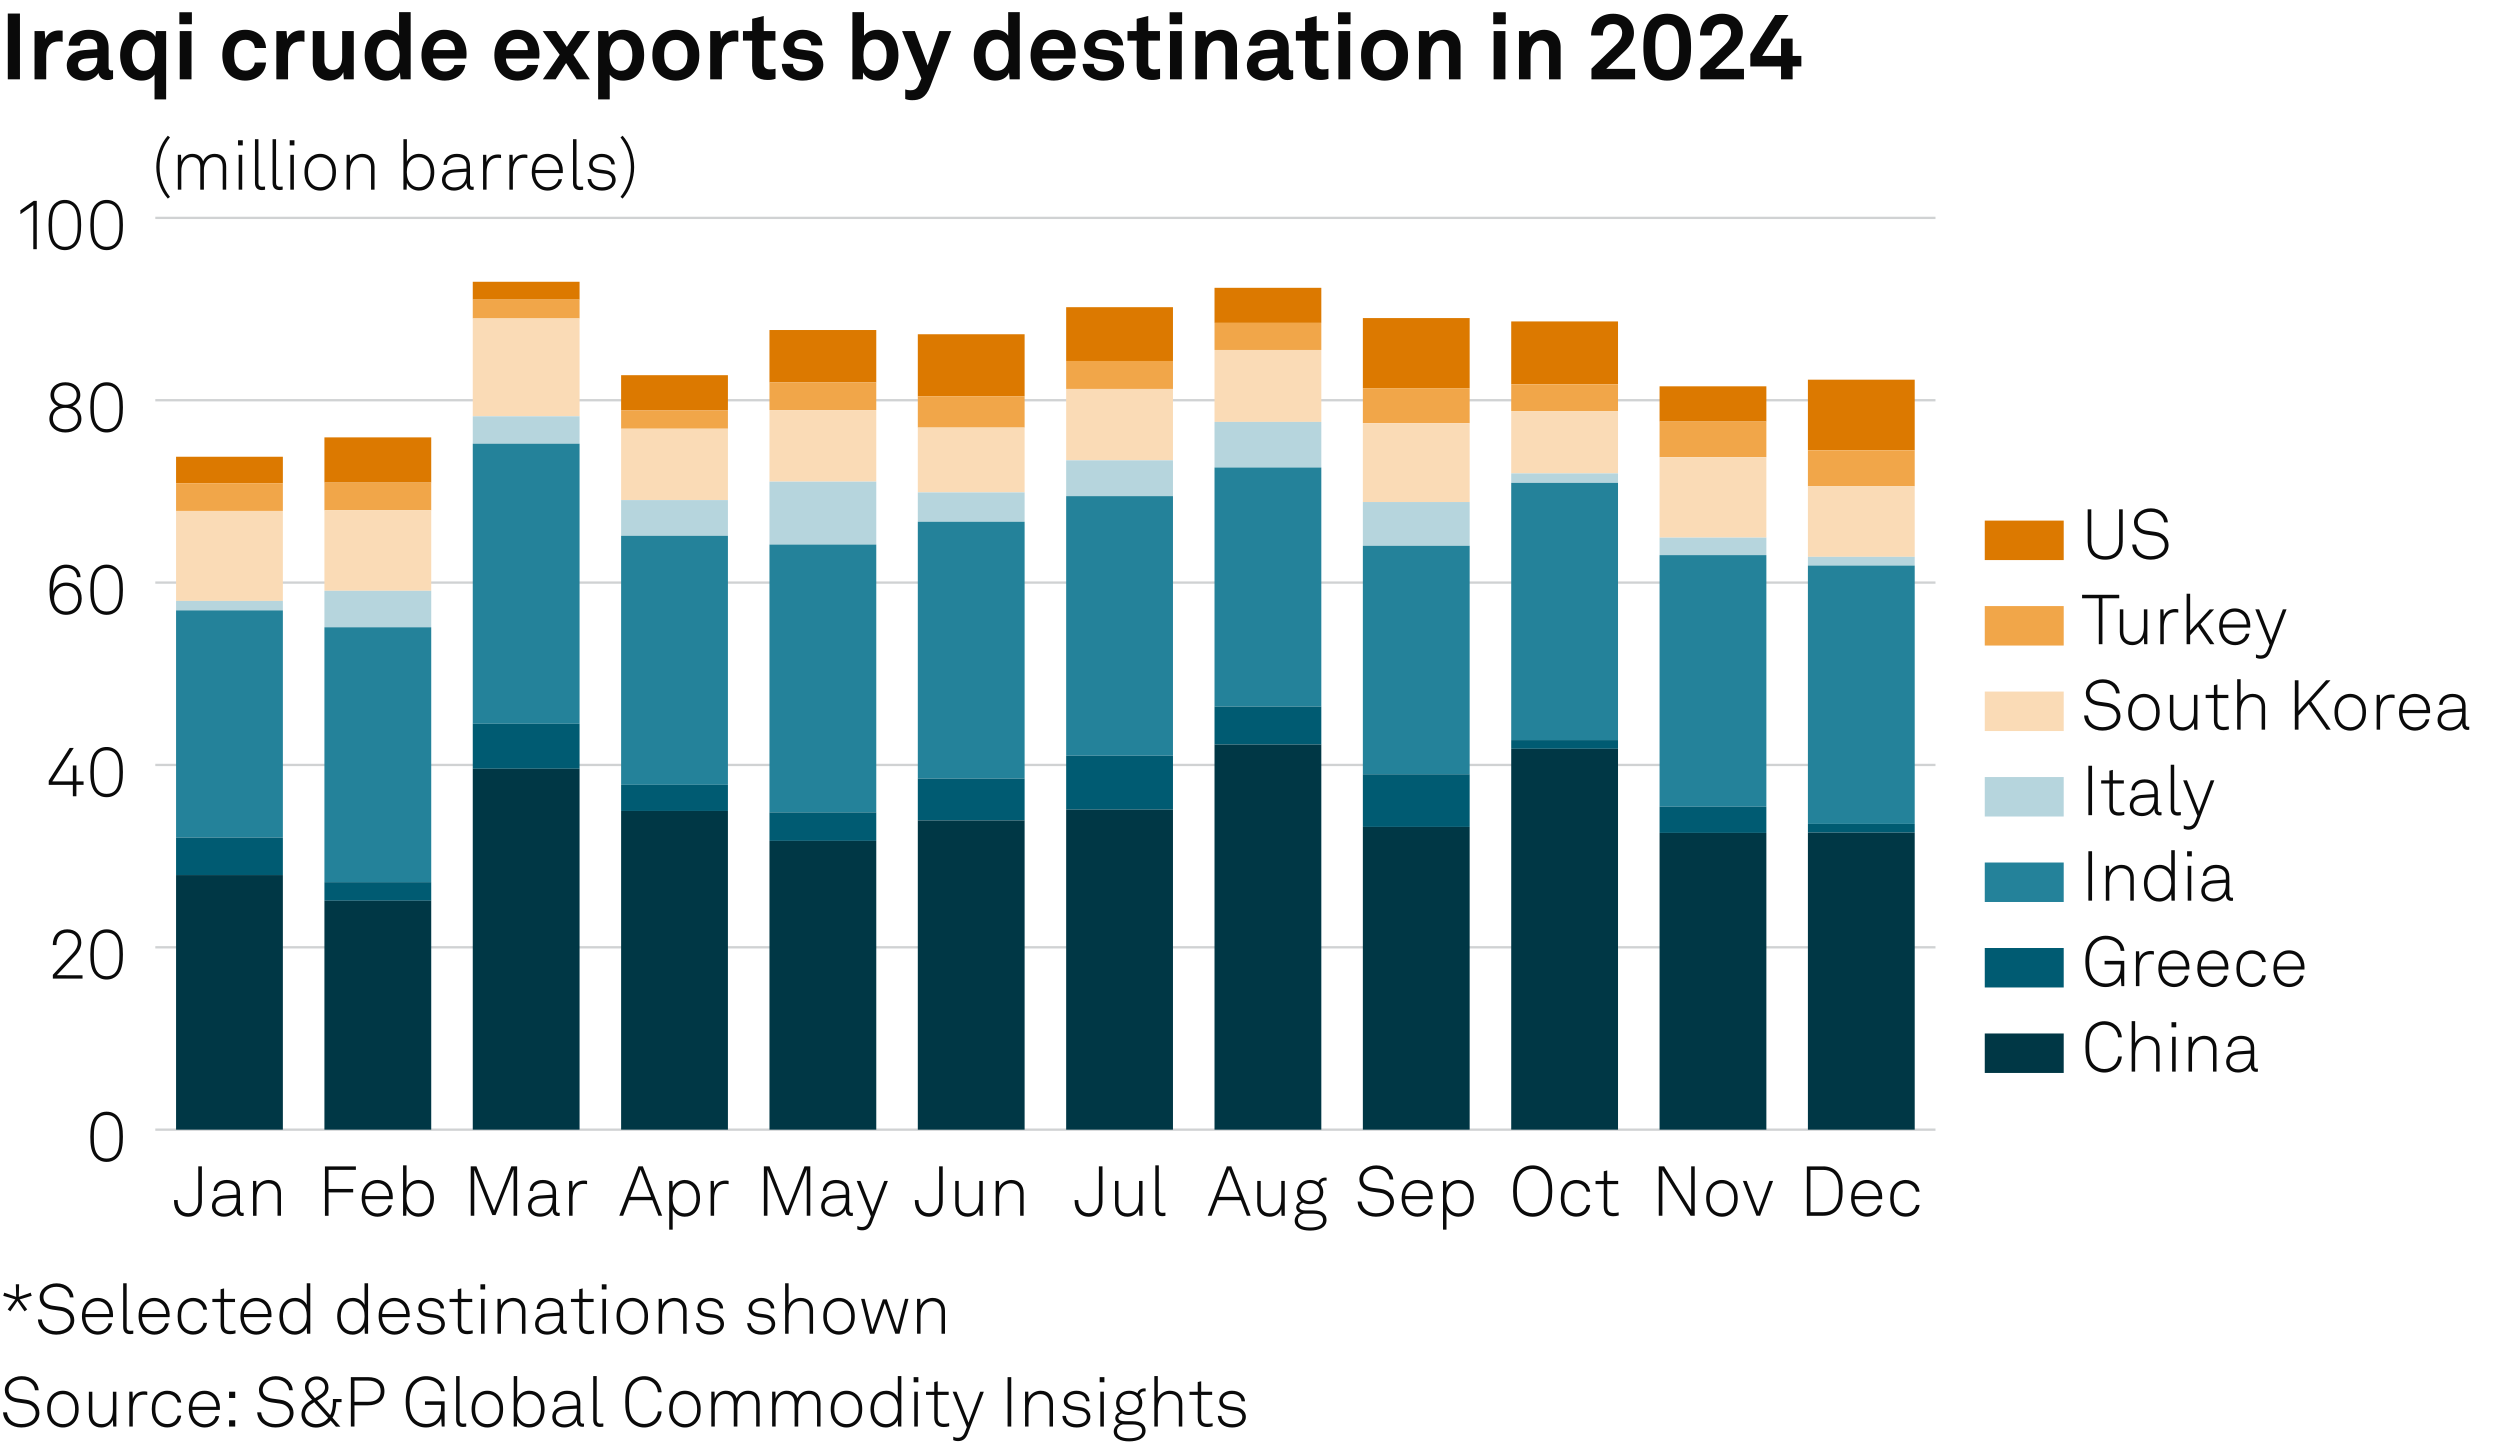 <?xml version="1.0" encoding="utf-8"?>
<!-- Generator: Adobe Illustrator 29.2.1, SVG Export Plug-In . SVG Version: 9.03 Build 55982)  -->
<svg version="1.0" xmlns="http://www.w3.org/2000/svg" xmlns:xlink="http://www.w3.org/1999/xlink" x="0px" y="0px"
	 viewBox="0 0 269.291 155.906" style="enable-background:new 0 0 269.291 155.906;" xml:space="preserve">
<g id="Background">
	<rect style="fill:#FFFFFF;" width="269.291" height="155.906"/>
</g>
<g id="Graph">
	<g>
		<path style="fill:#0A0A0A;" d="M2.149,1.459v7.086h-1.31V1.459H2.149z"/>
		<path style="fill:#0A0A0A;" d="M3.719,3.348h1.089l0.08,0.86c0.24-0.66,0.859-0.93,1.469-0.93c0.13,0,0.26,0.01,0.39,0.03v1.2
			c-0.1-0.03-0.25-0.05-0.4-0.05c-0.929,0-1.369,0.6-1.369,1.569v2.519H3.719V3.348z"/>
		<path style="fill:#0A0A0A;" d="M7.19,7.056c0-0.949,0.7-1.579,1.859-1.659l1.429-0.1v-0.3c0-0.49-0.26-0.83-0.919-0.83
			c-0.61,0-0.919,0.27-0.95,0.75H7.4c0-0.99,0.889-1.709,2.179-1.709c1.339,0,2.119,0.62,2.119,1.959v2.089
			c0,0.24,0.11,0.33,0.32,0.33c0.06,0,0.12-0.01,0.16-0.02v0.919c-0.16,0.09-0.34,0.14-0.62,0.14c-0.54,0-0.87-0.31-0.95-0.76
			c-0.24,0.42-0.799,0.82-1.539,0.82C7.83,8.685,7.19,7.905,7.19,7.056z M10.478,6.446v-0.23l-1.199,0.09
			c-0.5,0.04-0.87,0.23-0.87,0.7c0,0.4,0.31,0.68,0.83,0.68C10.088,7.686,10.478,7.125,10.478,6.446z"/>
		<path style="fill:#0A0A0A;" d="M16.647,8.015c-0.19,0.31-0.64,0.67-1.389,0.67c-0.63,0-1.129-0.21-1.509-0.56
			c-0.54-0.5-0.81-1.299-0.81-2.188c0-0.82,0.29-1.649,0.85-2.179c0.36-0.339,0.859-0.549,1.459-0.549c0.64,0,1.24,0.25,1.489,0.759
			l0.07-0.62h1.089v7.356h-1.25V8.015z M16.288,7.256c0.28-0.35,0.4-0.79,0.4-1.319c0-0.48-0.08-0.939-0.37-1.279
			c-0.21-0.24-0.46-0.4-0.86-0.4c-0.38,0-0.629,0.14-0.85,0.38c-0.3,0.33-0.41,0.81-0.399,1.299c0.01,0.53,0.12,1,0.419,1.329
			c0.19,0.21,0.46,0.36,0.83,0.36C15.838,7.625,16.108,7.476,16.288,7.256z"/>
		<path style="fill:#0A0A0A;" d="M20.669,1.319v1.29h-1.35v-1.29H20.669z M20.629,3.348v5.197h-1.27V3.348H20.629z"/>
		<path style="fill:#0A0A0A;" d="M24.549,7.865c-0.4-0.49-0.6-1.159-0.6-1.919c0-0.759,0.2-1.439,0.609-1.919
			c0.37-0.44,0.99-0.819,1.849-0.819c1.269,0,2.189,0.779,2.249,1.959h-1.209c-0.05-0.56-0.41-0.88-1.01-0.88
			c-0.41,0-0.68,0.15-0.849,0.34c-0.31,0.34-0.37,0.83-0.37,1.319s0.06,0.979,0.37,1.31c0.18,0.189,0.439,0.35,0.849,0.35
			c0.59,0,0.959-0.34,1.01-0.87h1.209c-0.06,1.16-1.019,1.949-2.249,1.949C25.549,8.685,24.909,8.315,24.549,7.865z"/>
		<path style="fill:#0A0A0A;" d="M29.769,3.348h1.089l0.08,0.86c0.24-0.66,0.859-0.93,1.469-0.93c0.13,0,0.26,0.01,0.39,0.03v1.2
			c-0.1-0.03-0.25-0.05-0.4-0.05c-0.929,0-1.369,0.6-1.369,1.569v2.519h-1.259V3.348z"/>
		<path style="fill:#0A0A0A;" d="M33.689,6.826V3.348h1.249v3.188c0,0.609,0.29,1,0.9,1c0.719,0,1.019-0.59,1.019-1.339V3.348h1.25
			v5.197h-1.069l-0.06-0.78c-0.22,0.59-0.83,0.92-1.489,0.92C34.448,8.685,33.689,7.935,33.689,6.826z"/>
		<path style="fill:#0A0A0A;" d="M40.168,8.175c-0.6-0.52-0.889-1.37-0.889-2.219c0-0.88,0.27-1.669,0.779-2.159
			c0.39-0.379,0.919-0.589,1.559-0.589c0.75,0,1.189,0.33,1.37,0.64V1.309h1.249v7.236h-1.089l-0.07-0.74
			c-0.2,0.59-0.85,0.88-1.489,0.88C41.018,8.685,40.528,8.485,40.168,8.175z M42.637,7.275c0.3-0.33,0.41-0.799,0.41-1.339
			c0-0.52-0.1-0.97-0.39-1.31c-0.2-0.24-0.479-0.37-0.859-0.37c-0.39,0-0.67,0.14-0.87,0.39c-0.28,0.35-0.38,0.79-0.38,1.29
			c0,0.5,0.11,1,0.41,1.329c0.2,0.22,0.47,0.36,0.84,0.36C42.167,7.625,42.447,7.485,42.637,7.275z"/>
		<path style="fill:#0A0A0A;" d="M46.208,8.045c-0.53-0.5-0.81-1.25-0.81-2.099c0-0.83,0.28-1.579,0.8-2.079
			c0.399-0.39,0.939-0.66,1.659-0.66c1.5,0,2.399,1.049,2.399,2.599c0,0.2-0.01,0.379-0.03,0.5h-3.578
			c0,0.709,0.459,1.389,1.249,1.389c0.57,0,0.959-0.29,1.05-0.7h1.169c-0.15,1.02-1.079,1.689-2.199,1.689
			C47.178,8.685,46.628,8.435,46.208,8.045z M49.007,5.396c0-0.77-0.45-1.199-1.119-1.199c-0.68,0-1.179,0.49-1.229,1.199H49.007z"
			/>
		<path style="fill:#0A0A0A;" d="M54.059,8.045c-0.53-0.5-0.81-1.25-0.81-2.099c0-0.83,0.28-1.579,0.8-2.079
			c0.399-0.39,0.939-0.66,1.659-0.66c1.5,0,2.399,1.049,2.399,2.599c0,0.2-0.01,0.379-0.03,0.5h-3.578
			c0,0.709,0.459,1.389,1.249,1.389c0.57,0,0.959-0.29,1.05-0.7h1.169c-0.15,1.02-1.079,1.689-2.199,1.689
			C55.028,8.685,54.479,8.435,54.059,8.045z M56.857,5.396c0-0.77-0.45-1.199-1.119-1.199c-0.68,0-1.179,0.49-1.229,1.199H56.857z"
			/>
		<path style="fill:#0A0A0A;" d="M58.459,3.348h1.449l1.149,1.699l1.119-1.699h1.379l-1.789,2.559l1.779,2.639h-1.419l-1.149-1.759
			l-1.129,1.759h-1.379l1.819-2.648L58.459,3.348z"/>
		<path style="fill:#0A0A0A;" d="M64.429,3.348h1.089l0.07,0.65c0.29-0.53,0.919-0.79,1.559-0.79c0.6,0,1.079,0.19,1.429,0.51
			c0.56,0.509,0.81,1.349,0.81,2.219c0,0.929-0.28,1.759-0.85,2.259c-0.35,0.31-0.83,0.49-1.419,0.49c-0.75,0-1.189-0.33-1.439-0.64
			v2.658h-1.25V3.348z M67.717,7.256c0.28-0.35,0.4-0.79,0.4-1.319c0-0.48-0.08-0.939-0.37-1.279c-0.21-0.24-0.46-0.4-0.859-0.4
			c-0.38,0-0.63,0.14-0.85,0.38c-0.29,0.31-0.39,0.759-0.39,1.229c0,0.56,0.1,1.06,0.41,1.399c0.19,0.21,0.459,0.36,0.83,0.36
			C67.267,7.625,67.537,7.476,67.717,7.256z"/>
		<path style="fill:#0A0A0A;" d="M70.929,7.896c-0.42-0.47-0.66-1.04-0.66-1.949s0.24-1.479,0.66-1.949
			c0.37-0.42,0.989-0.79,1.869-0.79s1.5,0.37,1.869,0.79c0.42,0.47,0.66,1.039,0.66,1.949s-0.24,1.479-0.66,1.949
			c-0.37,0.419-0.99,0.79-1.869,0.79S71.298,8.315,70.929,7.896z M73.647,7.266c0.33-0.33,0.41-0.81,0.41-1.319
			s-0.08-0.989-0.41-1.319c-0.18-0.18-0.459-0.33-0.85-0.33c-0.39,0-0.669,0.15-0.85,0.33c-0.33,0.33-0.41,0.81-0.41,1.319
			s0.08,0.99,0.41,1.319c0.18,0.18,0.46,0.33,0.85,0.33C73.188,7.595,73.467,7.445,73.647,7.266z"/>
		<path style="fill:#0A0A0A;" d="M76.499,3.348h1.089l0.08,0.86c0.24-0.66,0.859-0.93,1.469-0.93c0.13,0,0.26,0.01,0.39,0.03v1.2
			c-0.1-0.03-0.25-0.05-0.4-0.05c-0.929,0-1.369,0.6-1.369,1.569v2.519h-1.259V3.348z"/>
		<path style="fill:#0A0A0A;" d="M81.018,7.086V4.377h-0.989v-1.03h0.989V2.028l1.25-0.31v1.629h1.259v1.03h-1.259v2.528
			c0,0.4,0.26,0.57,0.66,0.57c0.26,0,0.45-0.03,0.609-0.07v1.079c-0.27,0.1-0.569,0.13-0.869,0.13
			C81.618,8.615,81.018,8.085,81.018,7.086z"/>
		<path style="fill:#0A0A0A;" d="M84.218,6.876h1.199c0,0.58,0.46,0.85,1.08,0.85c0.52,0,1.029-0.2,1.029-0.69
			c0-0.28-0.19-0.49-0.54-0.54l-1.25-0.17c-0.859-0.12-1.359-0.72-1.359-1.359c0-1.059,0.95-1.759,2.119-1.759
			c1.129,0,2.079,0.68,2.079,1.679h-1.189c0-0.479-0.38-0.739-0.89-0.739c-0.54,0-0.939,0.22-0.939,0.64c0,0.37,0.32,0.49,0.6,0.53
			l1.109,0.15c0.819,0.11,1.419,0.66,1.419,1.479c0,1.159-1.039,1.739-2.229,1.739C85.198,8.685,84.218,7.975,84.218,6.876z"/>
		<path style="fill:#0A0A0A;" d="M92.978,7.805l-0.04,0.74h-1.12V1.309h1.25v2.539c0.23-0.31,0.72-0.64,1.469-0.64
			c0.62,0,1.109,0.2,1.469,0.54c0.54,0.51,0.77,1.309,0.77,2.209c0,0.839-0.26,1.709-0.85,2.208c-0.36,0.31-0.82,0.52-1.409,0.52
			C93.877,8.685,93.247,8.405,92.978,7.805z M95.096,7.266c0.3-0.33,0.41-0.83,0.41-1.329c0-0.5-0.1-0.939-0.38-1.29
			c-0.2-0.25-0.47-0.4-0.869-0.4c-0.38,0-0.65,0.14-0.86,0.38c-0.29,0.34-0.39,0.79-0.39,1.31c0,0.54,0.1,1.019,0.41,1.339
			c0.19,0.2,0.47,0.35,0.84,0.35C94.626,7.625,94.896,7.485,95.096,7.266z"/>
		<path style="fill:#0A0A0A;" d="M97.508,10.664V9.634c0.16,0.05,0.34,0.09,0.55,0.09c0.34,0,0.699-0.08,0.919-0.62l0.27-0.66
			l-2.079-5.097h1.379l1.379,3.698l1.259-3.698h1.279l-2.259,5.957c-0.49,1.289-1.189,1.489-1.949,1.489
			C97.998,10.793,97.718,10.754,97.508,10.664z"/>
		<path style="fill:#0A0A0A;" d="M105.778,8.175c-0.6-0.52-0.889-1.37-0.889-2.219c0-0.88,0.27-1.669,0.779-2.159
			c0.39-0.379,0.919-0.589,1.559-0.589c0.75,0,1.189,0.33,1.37,0.64V1.309h1.249v7.236h-1.089l-0.07-0.74
			c-0.2,0.59-0.85,0.88-1.489,0.88C106.627,8.685,106.138,8.485,105.778,8.175z M108.247,7.275c0.3-0.33,0.41-0.799,0.41-1.339
			c0-0.52-0.1-0.97-0.39-1.31c-0.2-0.24-0.479-0.37-0.859-0.37c-0.39,0-0.67,0.14-0.87,0.39c-0.28,0.35-0.38,0.79-0.38,1.29
			c0,0.5,0.11,1,0.41,1.329c0.2,0.22,0.47,0.36,0.84,0.36C107.777,7.625,108.057,7.485,108.247,7.275z"/>
		<path style="fill:#0A0A0A;" d="M111.818,8.045c-0.53-0.5-0.81-1.25-0.81-2.099c0-0.83,0.28-1.579,0.8-2.079
			c0.399-0.39,0.939-0.66,1.659-0.66c1.5,0,2.399,1.049,2.399,2.599c0,0.2-0.01,0.379-0.03,0.5h-3.578
			c0,0.709,0.459,1.389,1.249,1.389c0.57,0,0.959-0.29,1.05-0.7h1.169c-0.15,1.02-1.079,1.689-2.199,1.689
			C112.788,8.685,112.238,8.435,111.818,8.045z M114.616,5.396c0-0.77-0.45-1.199-1.119-1.199c-0.68,0-1.179,0.49-1.229,1.199
			H114.616z"/>
		<path style="fill:#0A0A0A;" d="M116.618,6.876h1.199c0,0.58,0.46,0.85,1.08,0.85c0.52,0,1.029-0.2,1.029-0.69
			c0-0.28-0.19-0.49-0.54-0.54l-1.25-0.17c-0.859-0.12-1.359-0.72-1.359-1.359c0-1.059,0.95-1.759,2.119-1.759
			c1.129,0,2.079,0.68,2.079,1.679h-1.189c0-0.479-0.38-0.739-0.89-0.739c-0.54,0-0.939,0.22-0.939,0.64c0,0.37,0.32,0.49,0.6,0.53
			l1.109,0.15c0.819,0.11,1.419,0.66,1.419,1.479c0,1.159-1.039,1.739-2.229,1.739C117.598,8.685,116.618,7.975,116.618,6.876z"/>
		<path style="fill:#0A0A0A;" d="M122.438,7.086V4.377h-0.989v-1.03h0.989V2.028l1.25-0.31v1.629h1.259v1.03h-1.259v2.528
			c0,0.4,0.26,0.57,0.66,0.57c0.26,0,0.45-0.03,0.609-0.07v1.079c-0.27,0.1-0.569,0.13-0.869,0.13
			C123.037,8.615,122.438,8.085,122.438,7.086z"/>
		<path style="fill:#0A0A0A;" d="M127.337,1.319v1.29h-1.35v-1.29H127.337z M127.297,3.348v5.197h-1.27V3.348H127.297z"/>
		<path style="fill:#0A0A0A;" d="M128.758,3.348h1.089l0.06,0.68c0.31-0.56,0.95-0.819,1.549-0.819c1.109,0,1.789,0.77,1.789,1.859
			v3.478h-1.249V5.356c0-0.609-0.29-0.989-0.869-0.989c-0.78,0-1.12,0.689-1.12,1.499v2.679h-1.25V3.348z"/>
		<path style="fill:#0A0A0A;" d="M134.308,7.056c0-0.949,0.699-1.579,1.858-1.659l1.43-0.1v-0.3c0-0.49-0.26-0.83-0.92-0.83
			c-0.609,0-0.919,0.27-0.949,0.75h-1.209c0-0.99,0.89-1.709,2.179-1.709c1.339,0,2.119,0.62,2.119,1.959v2.089
			c0,0.24,0.109,0.33,0.319,0.33c0.061,0,0.12-0.01,0.16-0.02v0.919c-0.16,0.09-0.34,0.14-0.62,0.14c-0.539,0-0.869-0.31-0.949-0.76
			c-0.24,0.42-0.8,0.82-1.539,0.82C134.947,8.685,134.308,7.905,134.308,7.056z M137.596,6.446v-0.23l-1.199,0.09
			c-0.5,0.04-0.869,0.23-0.869,0.7c0,0.4,0.31,0.68,0.829,0.68C137.206,7.686,137.596,7.125,137.596,6.446z"/>
		<path style="fill:#0A0A0A;" d="M140.578,7.086V4.377h-0.99v-1.03h0.99V2.028l1.249-0.31v1.629h1.259v1.03h-1.259v2.528
			c0,0.4,0.26,0.57,0.659,0.57c0.261,0,0.45-0.03,0.61-0.07v1.079c-0.271,0.1-0.57,0.13-0.87,0.13
			C141.178,8.615,140.578,8.085,140.578,7.086z"/>
		<path style="fill:#0A0A0A;" d="M145.478,1.319v1.29h-1.35v-1.29H145.478z M145.438,3.348v5.197h-1.27V3.348H145.438z"/>
		<path style="fill:#0A0A0A;" d="M147.268,7.896c-0.42-0.47-0.66-1.04-0.66-1.949s0.24-1.479,0.66-1.949
			c0.369-0.42,0.989-0.79,1.869-0.79c0.879,0,1.499,0.37,1.868,0.79c0.42,0.47,0.66,1.039,0.66,1.949s-0.24,1.479-0.66,1.949
			c-0.369,0.419-0.989,0.79-1.868,0.79C148.257,8.685,147.637,8.315,147.268,7.896z M149.986,7.266
			c0.329-0.33,0.409-0.81,0.409-1.319s-0.08-0.989-0.409-1.319c-0.181-0.18-0.46-0.33-0.85-0.33c-0.391,0-0.67,0.15-0.85,0.33
			c-0.33,0.33-0.41,0.81-0.41,1.319s0.08,0.99,0.41,1.319c0.18,0.18,0.459,0.33,0.85,0.33
			C149.526,7.595,149.806,7.445,149.986,7.266z"/>
		<path style="fill:#0A0A0A;" d="M152.838,3.348h1.09l0.06,0.68c0.31-0.56,0.949-0.819,1.549-0.819c1.109,0,1.789,0.77,1.789,1.859
			v3.478h-1.249V5.356c0-0.609-0.29-0.989-0.869-0.989c-0.78,0-1.12,0.689-1.12,1.499v2.679h-1.249V3.348z"/>
		<path style="fill:#0A0A0A;" d="M162.197,1.319v1.29h-1.35v-1.29H162.197z M162.157,3.348v5.197h-1.27V3.348H162.157z"/>
		<path style="fill:#0A0A0A;" d="M163.617,3.348h1.09l0.06,0.68c0.31-0.56,0.949-0.819,1.549-0.819c1.109,0,1.789,0.77,1.789,1.859
			v3.478h-1.249V5.356c0-0.609-0.29-0.989-0.869-0.989c-0.78,0-1.12,0.689-1.12,1.499v2.679h-1.249V3.348z"/>
		<path style="fill:#0A0A0A;" d="M171.427,7.396l2.689-2.619c0.479-0.459,0.619-0.889,0.619-1.239c0-0.609-0.399-0.949-0.989-0.949
			c-0.79,0-1.09,0.54-1.09,1.229h-1.269c0-1.439,0.929-2.338,2.378-2.338c1.27,0,2.239,0.77,2.239,2.089
			c0,0.709-0.39,1.359-0.92,1.869l-2.068,1.979h3.108v1.129h-4.698V7.396z"/>
		<path style="fill:#0A0A0A;" d="M177.887,8.065c-0.749-0.689-0.869-1.839-0.869-2.978c0-1.14,0.12-2.299,0.869-2.988
			c0.38-0.35,0.91-0.62,1.699-0.62c0.79,0,1.329,0.27,1.699,0.62c0.76,0.699,0.869,1.849,0.869,2.988
			c0,1.139-0.109,2.279-0.869,2.978c-0.37,0.34-0.909,0.62-1.699,0.62C178.797,8.685,178.267,8.415,177.887,8.065z M180.476,7.146
			c0.3-0.379,0.399-1.049,0.399-2.059c0-0.76-0.02-1.629-0.43-2.099c-0.189-0.22-0.47-0.35-0.859-0.35s-0.67,0.14-0.859,0.36
			c-0.41,0.479-0.43,1.359-0.43,2.089c0,1.049,0.12,1.719,0.43,2.089c0.2,0.24,0.479,0.35,0.859,0.35
			C179.986,7.525,180.275,7.406,180.476,7.146z"/>
		<path style="fill:#0A0A0A;" d="M183.157,7.396l2.689-2.619c0.479-0.459,0.619-0.889,0.619-1.239c0-0.609-0.399-0.949-0.989-0.949
			c-0.79,0-1.09,0.54-1.09,1.229h-1.269c0-1.439,0.929-2.338,2.378-2.338c1.27,0,2.239,0.77,2.239,2.089
			c0,0.709-0.39,1.359-0.92,1.869l-2.068,1.979h3.108v1.129h-4.698V7.396z"/>
		<path style="fill:#0A0A0A;" d="M191.846,7.156h-3.308V5.827l2.679-4.208h1.429l-2.838,4.408h2.038V4.157h1.25v1.869h0.939v1.129
			h-0.939v1.389h-1.25V7.156z"/>
	</g>
	<g>
		<path style="fill:#0A0A0A;" d="M1.652,139.969l-1.299-0.39l0.105-0.338l1.284,0.45l-0.038-1.352h0.353l-0.03,1.352l1.276-0.45
			l0.113,0.338l-1.299,0.39l0.811,1.074l-0.285,0.21l-0.766-1.118l-0.766,1.118l-0.285-0.21L1.652,139.969z"/>
		<path style="fill:#0A0A0A;" d="M4.087,142.131h0.421c0.09,0.767,0.675,1.262,1.546,1.262c0.863,0,1.539-0.436,1.539-1.187
			c0-0.503-0.398-0.923-1.036-1.013l-0.901-0.128c-0.811-0.112-1.381-0.533-1.381-1.337c0-0.863,0.871-1.493,1.817-1.493
			c1.028,0,1.764,0.646,1.832,1.517H7.526c-0.105-0.751-0.706-1.142-1.449-1.142c-0.781,0-1.396,0.458-1.396,1.104
			c0,0.615,0.443,0.855,1.014,0.938l0.916,0.128c0.818,0.112,1.389,0.676,1.389,1.411c0,0.946-0.833,1.576-1.944,1.576
			C4.996,143.768,4.133,143.107,4.087,142.131z"/>
		<path style="fill:#0A0A0A;" d="M9.323,143.242c-0.308-0.36-0.496-0.871-0.496-1.441c0-0.473,0.075-0.938,0.375-1.336
			c0.323-0.428,0.766-0.661,1.314-0.661c1.036,0,1.659,0.826,1.659,1.824c0,0.091,0,0.143-0.007,0.248H9.203
			c0.015,0.833,0.503,1.531,1.344,1.531c0.593,0,1.059-0.39,1.148-0.87h0.391c-0.113,0.705-0.789,1.23-1.539,1.23
			C10.006,143.768,9.571,143.527,9.323,143.242z M11.786,141.538c-0.015-0.713-0.458-1.381-1.269-1.381
			c-0.796,0-1.292,0.646-1.307,1.381H11.786z"/>
		<path style="fill:#0A0A0A;" d="M13.268,142.912v-4.685h0.375v4.67c0,0.255,0.075,0.45,0.39,0.45c0.15,0,0.218-0.008,0.323-0.022
			v0.338c-0.083,0.022-0.181,0.045-0.338,0.045C13.539,143.708,13.268,143.46,13.268,142.912z"/>
		<path style="fill:#0A0A0A;" d="M15.421,143.242c-0.308-0.36-0.496-0.871-0.496-1.441c0-0.473,0.075-0.938,0.375-1.336
			c0.323-0.428,0.766-0.661,1.314-0.661c1.036,0,1.659,0.826,1.659,1.824c0,0.091,0,0.143-0.007,0.248h-2.965
			c0.015,0.833,0.503,1.531,1.344,1.531c0.593,0,1.059-0.39,1.148-0.87h0.391c-0.113,0.705-0.789,1.23-1.539,1.23
			C16.104,143.768,15.668,143.527,15.421,143.242z M17.883,141.538c-0.015-0.713-0.458-1.381-1.269-1.381
			c-0.796,0-1.292,0.646-1.307,1.381H17.883z"/>
		<path style="fill:#0A0A0A;" d="M19.673,143.317c-0.398-0.397-0.541-0.894-0.541-1.531c0-0.646,0.135-1.148,0.541-1.539
			c0.27-0.263,0.653-0.443,1.133-0.443c0.796,0,1.404,0.488,1.494,1.27h-0.398c-0.083-0.519-0.511-0.901-1.096-0.901
			c-0.368,0-0.661,0.12-0.863,0.323c-0.353,0.353-0.428,0.795-0.428,1.291c0,0.488,0.083,0.931,0.435,1.283
			c0.203,0.203,0.496,0.323,0.863,0.323c0.586,0,1.014-0.383,1.096-0.901h0.391c-0.098,0.773-0.706,1.27-1.494,1.27
			C20.326,143.761,19.943,143.588,19.673,143.317z"/>
		<path style="fill:#0A0A0A;" d="M23.761,142.687v-2.432h-0.886v-0.346h0.886v-1.036l0.375-0.09v1.126h1.179v0.346h-1.179v2.38
			c0,0.412,0.127,0.728,0.676,0.728c0.203,0,0.36-0.022,0.555-0.067v0.33c-0.188,0.061-0.375,0.091-0.585,0.091
			C24.046,143.716,23.761,143.287,23.761,142.687z"/>
		<path style="fill:#0A0A0A;" d="M26.393,143.242c-0.308-0.36-0.496-0.871-0.496-1.441c0-0.473,0.075-0.938,0.375-1.336
			c0.323-0.428,0.766-0.661,1.313-0.661c1.036,0,1.659,0.826,1.659,1.824c0,0.091,0,0.143-0.007,0.248h-2.965
			c0.015,0.833,0.503,1.531,1.344,1.531c0.593,0,1.059-0.39,1.148-0.87h0.391c-0.113,0.705-0.788,1.23-1.539,1.23
			C27.076,143.768,26.641,143.527,26.393,143.242z M28.855,141.538c-0.015-0.713-0.458-1.381-1.269-1.381
			c-0.795,0-1.291,0.646-1.306,1.381H28.855z"/>
		<path style="fill:#0A0A0A;" d="M30.729,143.407c-0.436-0.367-0.631-0.968-0.631-1.613c0-0.616,0.195-1.194,0.601-1.577
			c0.263-0.248,0.631-0.413,1.096-0.413c0.608,0,1.073,0.338,1.246,0.759v-2.335h0.383v5.436h-0.353l-0.03-0.714
			c-0.21,0.503-0.758,0.818-1.276,0.818C31.321,143.768,30.983,143.625,30.729,143.407z M32.56,143.092
			c0.353-0.322,0.488-0.788,0.488-1.306c0-0.556-0.128-0.991-0.48-1.313c-0.195-0.181-0.458-0.301-0.811-0.301
			c-0.36,0-0.638,0.128-0.841,0.338c-0.3,0.315-0.436,0.796-0.436,1.276c0,0.533,0.15,1.043,0.511,1.344
			c0.195,0.165,0.458,0.271,0.781,0.271C32.11,143.4,32.365,143.272,32.56,143.092z"/>
		<path style="fill:#0A0A0A;" d="M36.953,143.407c-0.436-0.367-0.631-0.968-0.631-1.613c0-0.616,0.195-1.194,0.601-1.577
			c0.263-0.248,0.631-0.413,1.096-0.413c0.608,0,1.073,0.338,1.246,0.759v-2.335h0.383v5.436h-0.353l-0.03-0.714
			c-0.21,0.503-0.758,0.818-1.276,0.818C37.546,143.768,37.208,143.625,36.953,143.407z M38.785,143.092
			c0.353-0.322,0.488-0.788,0.488-1.306c0-0.556-0.128-0.991-0.48-1.313c-0.195-0.181-0.458-0.301-0.811-0.301
			c-0.36,0-0.638,0.128-0.841,0.338c-0.3,0.315-0.436,0.796-0.436,1.276c0,0.533,0.15,1.043,0.511,1.344
			c0.195,0.165,0.458,0.271,0.781,0.271C38.334,143.4,38.589,143.272,38.785,143.092z"/>
		<path style="fill:#0A0A0A;" d="M41.28,143.242c-0.308-0.36-0.496-0.871-0.496-1.441c0-0.473,0.075-0.938,0.375-1.336
			c0.323-0.428,0.766-0.661,1.314-0.661c1.036,0,1.659,0.826,1.659,1.824c0,0.091,0,0.143-0.007,0.248H41.16
			c0.015,0.833,0.503,1.531,1.344,1.531c0.593,0,1.059-0.39,1.148-0.87h0.391c-0.113,0.705-0.789,1.23-1.539,1.23
			C41.963,143.768,41.528,143.527,41.28,143.242z M43.743,141.538c-0.015-0.713-0.458-1.381-1.269-1.381
			c-0.796,0-1.292,0.646-1.307,1.381H43.743z"/>
		<path style="fill:#0A0A0A;" d="M44.902,142.521h0.383c0.06,0.616,0.548,0.886,1.164,0.886c0.623,0,1.089-0.27,1.089-0.78
			c0-0.33-0.233-0.608-0.691-0.668l-0.728-0.098c-0.631-0.083-1.059-0.383-1.059-0.954c0-0.668,0.646-1.104,1.351-1.104
			c0.811,0,1.396,0.466,1.419,1.142h-0.375c-0.053-0.541-0.496-0.788-1.044-0.788c-0.548,0-0.968,0.292-0.968,0.713
			c0,0.308,0.165,0.54,0.728,0.615l0.713,0.098c0.706,0.098,1.036,0.571,1.036,1.021c0,0.766-0.691,1.163-1.472,1.163
			C45.555,143.768,44.939,143.295,44.902,142.521z"/>
		<path style="fill:#0A0A0A;" d="M49.313,142.687v-2.432h-0.886v-0.346h0.886v-1.036l0.375-0.09v1.126h1.179v0.346h-1.179v2.38
			c0,0.412,0.127,0.728,0.675,0.728c0.203,0,0.36-0.022,0.556-0.067v0.33c-0.188,0.061-0.375,0.091-0.585,0.091
			C49.598,143.716,49.313,143.287,49.313,142.687z"/>
		<path style="fill:#0A0A0A;" d="M52.26,138.34v0.556H51.75v-0.556H52.26z M52.2,139.909v3.754h-0.383v-3.754H52.2z"/>
		<path style="fill:#0A0A0A;" d="M53.587,139.909h0.345l0.03,0.721c0.195-0.518,0.781-0.826,1.306-0.826
			c0.856,0,1.329,0.571,1.329,1.404v2.455h-0.375v-2.418c0-0.63-0.323-1.073-0.991-1.073c-0.833,0-1.269,0.69-1.269,1.524v1.967
			h-0.375V139.909z"/>
		<path style="fill:#0A0A0A;" d="M57.637,142.619c0-0.668,0.51-1.081,1.261-1.134l1.382-0.098v-0.33c0-0.631-0.458-0.9-1.036-0.9
			c-0.563,0-1.029,0.27-1.066,0.833h-0.375c0.052-0.773,0.676-1.187,1.426-1.187c0.856,0,1.426,0.421,1.426,1.284v1.854
			c0,0.255,0.038,0.405,0.293,0.405c0.03,0,0.075,0,0.105-0.008v0.33c-0.052,0.016-0.12,0.022-0.18,0.022
			c-0.465,0-0.593-0.353-0.593-0.75c-0.203,0.533-0.773,0.825-1.352,0.825C58.2,143.768,57.637,143.325,57.637,142.619z
			 M60.28,141.929v-0.195l-1.344,0.083c-0.578,0.037-0.916,0.353-0.916,0.795c0,0.526,0.405,0.812,0.938,0.812
			C59.904,143.423,60.28,142.657,60.28,141.929z"/>
		<path style="fill:#0A0A0A;" d="M62.385,142.687v-2.432H61.5v-0.346h0.886v-1.036l0.375-0.09v1.126h1.179v0.346h-1.179v2.38
			c0,0.412,0.127,0.728,0.675,0.728c0.203,0,0.36-0.022,0.556-0.067v0.33c-0.188,0.061-0.375,0.091-0.585,0.091
			C62.67,143.716,62.385,143.287,62.385,142.687z"/>
		<path style="fill:#0A0A0A;" d="M65.333,138.34v0.556h-0.511v-0.556H65.333z M65.272,139.909v3.754H64.89v-3.754H65.272z"/>
		<path style="fill:#0A0A0A;" d="M66.982,143.325c-0.413-0.398-0.571-0.894-0.571-1.539c0-0.639,0.158-1.142,0.571-1.539
			c0.27-0.255,0.646-0.443,1.126-0.443s0.856,0.188,1.126,0.443c0.413,0.397,0.57,0.9,0.57,1.539c0,0.646-0.158,1.141-0.57,1.539
			c-0.271,0.255-0.646,0.442-1.126,0.442S67.252,143.58,66.982,143.325z M68.972,143.069c0.353-0.345,0.451-0.788,0.451-1.283
			c0-0.488-0.098-0.938-0.451-1.284c-0.203-0.202-0.488-0.33-0.863-0.33s-0.661,0.128-0.863,0.33
			c-0.353,0.346-0.45,0.796-0.45,1.284c0,0.495,0.097,0.938,0.45,1.283c0.203,0.203,0.488,0.331,0.863,0.331
			S68.769,143.272,68.972,143.069z"/>
		<path style="fill:#0A0A0A;" d="M70.95,139.909h0.345l0.03,0.721c0.195-0.518,0.781-0.826,1.306-0.826
			c0.856,0,1.329,0.571,1.329,1.404v2.455h-0.375v-2.418c0-0.63-0.323-1.073-0.991-1.073c-0.833,0-1.269,0.69-1.269,1.524v1.967
			H70.95V139.909z"/>
		<path style="fill:#0A0A0A;" d="M74.969,142.521h0.383c0.06,0.616,0.548,0.886,1.164,0.886c0.623,0,1.089-0.27,1.089-0.78
			c0-0.33-0.233-0.608-0.691-0.668l-0.728-0.098c-0.631-0.083-1.059-0.383-1.059-0.954c0-0.668,0.646-1.104,1.351-1.104
			c0.811,0,1.396,0.466,1.419,1.142h-0.375c-0.053-0.541-0.496-0.788-1.044-0.788c-0.548,0-0.968,0.292-0.968,0.713
			c0,0.308,0.165,0.54,0.728,0.615l0.713,0.098c0.706,0.098,1.036,0.571,1.036,1.021c0,0.766-0.691,1.163-1.472,1.163
			C75.623,143.768,75.007,143.295,74.969,142.521z"/>
		<path style="fill:#0A0A0A;" d="M80.481,142.521h0.383c0.06,0.616,0.548,0.886,1.164,0.886c0.623,0,1.089-0.27,1.089-0.78
			c0-0.33-0.233-0.608-0.691-0.668l-0.728-0.098c-0.631-0.083-1.059-0.383-1.059-0.954c0-0.668,0.646-1.104,1.351-1.104
			c0.811,0,1.396,0.466,1.419,1.142h-0.375c-0.052-0.541-0.495-0.788-1.043-0.788c-0.548,0-0.968,0.292-0.968,0.713
			c0,0.308,0.165,0.54,0.728,0.615l0.713,0.098c0.706,0.098,1.036,0.571,1.036,1.021c0,0.766-0.691,1.163-1.472,1.163
			C81.135,143.768,80.519,143.295,80.481,142.521z"/>
		<path style="fill:#0A0A0A;" d="M84.945,138.228v2.372c0.21-0.48,0.766-0.796,1.291-0.796c0.856,0,1.344,0.541,1.344,1.382v2.478
			h-0.375v-2.455c0-0.661-0.315-1.051-0.991-1.051c-0.916,0-1.269,0.818-1.269,1.629v1.877h-0.375v-5.436H84.945z"/>
		<path style="fill:#0A0A0A;" d="M89.25,143.325c-0.413-0.398-0.57-0.894-0.57-1.539c0-0.639,0.157-1.142,0.57-1.539
			c0.271-0.255,0.646-0.443,1.126-0.443s0.856,0.188,1.126,0.443c0.413,0.397,0.571,0.9,0.571,1.539
			c0,0.646-0.158,1.141-0.571,1.539c-0.27,0.255-0.646,0.442-1.126,0.442S89.52,143.58,89.25,143.325z M91.239,143.069
			c0.353-0.345,0.451-0.788,0.451-1.283c0-0.488-0.098-0.938-0.451-1.284c-0.203-0.202-0.488-0.33-0.863-0.33
			c-0.375,0-0.661,0.128-0.863,0.33c-0.353,0.346-0.45,0.796-0.45,1.284c0,0.495,0.098,0.938,0.45,1.283
			c0.203,0.203,0.488,0.331,0.863,0.331C90.751,143.4,91.036,143.272,91.239,143.069z"/>
		<path style="fill:#0A0A0A;" d="M97.856,139.909l-0.961,3.754h-0.458l-1.134-3.273l-1.133,3.273h-0.458l-0.961-3.754h0.383
			l0.826,3.318l1.141-3.266h0.413l1.126,3.25l0.848-3.303H97.856z"/>
		<path style="fill:#0A0A0A;" d="M98.782,139.909h0.345l0.03,0.721c0.195-0.518,0.781-0.826,1.306-0.826
			c0.856,0,1.329,0.571,1.329,1.404v2.455h-0.375v-2.418c0-0.63-0.323-1.073-0.991-1.073c-0.833,0-1.269,0.69-1.269,1.524v1.967
			h-0.375V139.909z"/>
		<path style="fill:#0A0A0A;" d="M0.331,152.131h0.42c0.09,0.767,0.676,1.262,1.547,1.262c0.863,0,1.539-0.436,1.539-1.187
			c0-0.503-0.398-0.923-1.036-1.013l-0.901-0.128c-0.811-0.112-1.381-0.533-1.381-1.337c0-0.863,0.871-1.493,1.817-1.493
			c1.028,0,1.764,0.646,1.832,1.517H3.769c-0.105-0.751-0.706-1.142-1.449-1.142c-0.781,0-1.396,0.458-1.396,1.104
			c0,0.615,0.443,0.855,1.014,0.938l0.916,0.128c0.818,0.112,1.389,0.676,1.389,1.411c0,0.946-0.833,1.576-1.944,1.576
			C1.239,153.768,0.375,153.107,0.331,152.131z"/>
		<path style="fill:#0A0A0A;" d="M5.648,153.325c-0.413-0.398-0.571-0.894-0.571-1.539c0-0.639,0.158-1.142,0.571-1.539
			c0.27-0.255,0.646-0.443,1.126-0.443s0.856,0.188,1.126,0.443c0.413,0.397,0.57,0.9,0.57,1.539c0,0.646-0.158,1.141-0.57,1.539
			c-0.271,0.255-0.646,0.442-1.126,0.442S5.918,153.58,5.648,153.325z M7.638,153.069c0.353-0.345,0.451-0.788,0.451-1.283
			c0-0.488-0.098-0.938-0.451-1.284c-0.203-0.202-0.488-0.33-0.863-0.33s-0.661,0.128-0.863,0.33
			c-0.353,0.346-0.45,0.796-0.45,1.284c0,0.495,0.097,0.938,0.45,1.283c0.203,0.203,0.488,0.331,0.863,0.331
			S7.435,153.272,7.638,153.069z"/>
		<path style="fill:#0A0A0A;" d="M9.571,152.334v-2.425h0.375v2.402c0,0.653,0.323,1.089,0.983,1.089
			c0.871,0,1.231-0.698,1.231-1.539v-1.952h0.375v3.754h-0.345l-0.03-0.706c-0.21,0.495-0.69,0.811-1.254,0.811
			C10.059,153.768,9.571,153.175,9.571,152.334z"/>
		<path style="fill:#0A0A0A;" d="M13.928,149.909h0.345l0.03,0.773c0.165-0.525,0.675-0.811,1.208-0.811c0.113,0,0.24,0,0.353,0.037
			v0.36c-0.12-0.03-0.248-0.037-0.368-0.037c-0.871,0-1.193,0.721-1.193,1.554v1.877h-0.375V149.909z"/>
		<path style="fill:#0A0A0A;" d="M16.891,153.317c-0.398-0.397-0.541-0.894-0.541-1.531c0-0.646,0.135-1.148,0.541-1.539
			c0.27-0.263,0.653-0.443,1.133-0.443c0.796,0,1.404,0.488,1.494,1.27h-0.398c-0.083-0.519-0.511-0.901-1.096-0.901
			c-0.368,0-0.661,0.12-0.863,0.323c-0.353,0.353-0.428,0.795-0.428,1.291c0,0.488,0.083,0.931,0.435,1.283
			c0.203,0.203,0.496,0.323,0.863,0.323c0.586,0,1.014-0.383,1.096-0.901h0.391c-0.098,0.773-0.706,1.27-1.494,1.27
			C17.544,153.761,17.161,153.588,16.891,153.317z"/>
		<path style="fill:#0A0A0A;" d="M20.836,153.242c-0.308-0.36-0.496-0.871-0.496-1.441c0-0.473,0.075-0.938,0.375-1.336
			c0.323-0.428,0.766-0.661,1.314-0.661c1.036,0,1.659,0.826,1.659,1.824c0,0.091,0,0.143-0.007,0.248h-2.965
			c0.015,0.833,0.503,1.531,1.344,1.531c0.593,0,1.059-0.39,1.148-0.87h0.391c-0.113,0.705-0.789,1.23-1.539,1.23
			C21.519,153.768,21.083,153.527,20.836,153.242z M23.298,151.538c-0.015-0.713-0.458-1.381-1.269-1.381
			c-0.796,0-1.292,0.646-1.307,1.381H23.298z"/>
		<path style="fill:#0A0A0A;" d="M25.336,149.909v0.676h-0.661v-0.676H25.336z M25.336,152.987v0.676h-0.661v-0.676H25.336z"/>
		<path style="fill:#0A0A0A;" d="M27.705,152.131h0.421c0.09,0.767,0.675,1.262,1.546,1.262c0.863,0,1.539-0.436,1.539-1.187
			c0-0.503-0.398-0.923-1.036-1.013l-0.901-0.128c-0.811-0.112-1.381-0.533-1.381-1.337c0-0.863,0.871-1.493,1.817-1.493
			c1.028,0,1.764,0.646,1.832,1.517h-0.398c-0.105-0.751-0.706-1.142-1.449-1.142c-0.781,0-1.396,0.458-1.396,1.104
			c0,0.615,0.443,0.855,1.014,0.938l0.916,0.128c0.818,0.112,1.389,0.676,1.389,1.411c0,0.946-0.833,1.576-1.944,1.576
			C28.613,153.768,27.75,153.107,27.705,152.131z"/>
		<path style="fill:#0A0A0A;" d="M32.475,152.356c0-0.593,0.292-1.036,0.795-1.358l0.338-0.218l-0.345-0.391
			c-0.285-0.323-0.413-0.608-0.413-0.969c0-0.66,0.541-1.163,1.269-1.163c0.713,0,1.261,0.458,1.261,1.179
			c0,0.518-0.278,0.841-0.683,1.096l-0.526,0.33l1.389,1.562c0.203-0.322,0.3-0.848,0.3-1.403v-0.323h0.931v0.338h-0.57
			c-0.008,0.541-0.135,1.291-0.405,1.674l0.855,0.969h-0.48l-0.578-0.668c-0.36,0.45-0.938,0.766-1.591,0.766
			C33.196,153.775,32.475,153.205,32.475,152.356z M35.35,152.725l-1.501-1.675l-0.338,0.218c-0.39,0.248-0.653,0.601-0.653,1.066
			c0,0.623,0.556,1.066,1.164,1.066C34.607,153.4,35.058,153.115,35.35,152.725z M34.509,150.239
			c0.285-0.18,0.503-0.465,0.503-0.803c0-0.496-0.375-0.834-0.893-0.834c-0.473,0-0.894,0.309-0.894,0.818
			c0,0.285,0.135,0.519,0.36,0.781l0.345,0.405L34.509,150.239z"/>
		<path style="fill:#0A0A0A;" d="M39.662,148.34c0.983,0,1.749,0.474,1.749,1.517c0,1.044-0.766,1.517-1.749,1.517h-1.479v2.29
			h-0.391v-5.323H39.662z M41.006,149.856c0-0.825-0.593-1.141-1.366-1.141h-1.457v2.282h1.457
			C40.413,150.998,41.006,150.683,41.006,149.856z"/>
		<path style="fill:#0A0A0A;" d="M44.431,153.197c-0.593-0.57-0.729-1.434-0.729-2.192c0-0.766,0.12-1.613,0.729-2.185
			c0.353-0.33,0.855-0.585,1.456-0.585c0.571,0,1.051,0.172,1.396,0.458c0.36,0.292,0.585,0.705,0.623,1.171h-0.405
			c-0.03-0.323-0.158-0.586-0.36-0.788c-0.3-0.301-0.75-0.458-1.246-0.458c-0.48,0-0.871,0.173-1.156,0.442
			c-0.518,0.496-0.623,1.292-0.623,1.944c0,0.646,0.098,1.486,0.63,1.96c0.3,0.271,0.684,0.42,1.141,0.42
			c1.089,0,1.622-0.773,1.622-1.839v-0.218h-1.734v-0.383h2.117v2.718h-0.308l-0.06-0.879c-0.248,0.556-0.856,0.983-1.637,0.983
			C45.286,153.768,44.776,153.527,44.431,153.197z"/>
		<path style="fill:#0A0A0A;" d="M49.132,152.912v-4.685h0.375v4.67c0,0.255,0.075,0.45,0.39,0.45c0.15,0,0.218-0.008,0.323-0.022
			v0.338c-0.083,0.022-0.181,0.045-0.338,0.045C49.403,153.708,49.132,153.46,49.132,152.912z"/>
		<path style="fill:#0A0A0A;" d="M51.368,153.325c-0.413-0.398-0.57-0.894-0.57-1.539c0-0.639,0.157-1.142,0.57-1.539
			c0.271-0.255,0.646-0.443,1.126-0.443s0.856,0.188,1.126,0.443c0.413,0.397,0.571,0.9,0.571,1.539
			c0,0.646-0.158,1.141-0.571,1.539c-0.27,0.255-0.646,0.442-1.126,0.442S51.638,153.58,51.368,153.325z M53.357,153.069
			c0.353-0.345,0.451-0.788,0.451-1.283c0-0.488-0.098-0.938-0.451-1.284c-0.203-0.202-0.488-0.33-0.863-0.33
			c-0.375,0-0.661,0.128-0.863,0.33c-0.353,0.346-0.45,0.796-0.45,1.284c0,0.495,0.098,0.938,0.45,1.283
			c0.203,0.203,0.488,0.331,0.863,0.331C52.869,153.4,53.154,153.272,53.357,153.069z"/>
		<path style="fill:#0A0A0A;" d="M55.71,152.927l-0.03,0.736h-0.345v-5.436h0.375v2.425c0.195-0.518,0.743-0.849,1.291-0.849
			c0.451,0,0.803,0.15,1.059,0.391c0.405,0.375,0.601,0.976,0.601,1.6c0,0.652-0.203,1.253-0.638,1.621
			c-0.255,0.218-0.585,0.353-1.028,0.353C56.476,153.768,55.905,153.452,55.71,152.927z M57.76,153.138
			c0.353-0.315,0.51-0.812,0.51-1.352c0-0.488-0.12-0.977-0.428-1.284c-0.203-0.202-0.473-0.33-0.841-0.33
			c-0.353,0-0.616,0.112-0.811,0.293c-0.353,0.322-0.488,0.766-0.488,1.321c0,0.518,0.143,0.991,0.496,1.313
			c0.195,0.181,0.451,0.301,0.788,0.301C57.317,153.4,57.572,153.303,57.76,153.138z"/>
		<path style="fill:#0A0A0A;" d="M59.49,152.619c0-0.668,0.51-1.081,1.261-1.134l1.382-0.098v-0.33c0-0.631-0.458-0.9-1.036-0.9
			c-0.563,0-1.029,0.27-1.066,0.833h-0.375c0.052-0.773,0.676-1.187,1.426-1.187c0.856,0,1.426,0.421,1.426,1.284v1.854
			c0,0.255,0.038,0.405,0.293,0.405c0.03,0,0.075,0,0.105-0.008v0.33c-0.052,0.016-0.12,0.022-0.18,0.022
			c-0.465,0-0.593-0.353-0.593-0.75c-0.203,0.533-0.773,0.825-1.352,0.825C60.053,153.768,59.49,153.325,59.49,152.619z
			 M62.132,151.929v-0.195l-1.344,0.083c-0.578,0.037-0.916,0.353-0.916,0.795c0,0.526,0.405,0.812,0.938,0.812
			C61.757,153.423,62.132,152.657,62.132,151.929z"/>
		<path style="fill:#0A0A0A;" d="M63.899,152.912v-4.685h0.375v4.67c0,0.255,0.075,0.45,0.39,0.45c0.15,0,0.218-0.008,0.323-0.022
			v0.338c-0.083,0.022-0.18,0.045-0.337,0.045C64.17,153.708,63.899,153.46,63.899,152.912z"/>
		<path style="fill:#0A0A0A;" d="M67.973,153.183c-0.571-0.578-0.623-1.427-0.623-2.185c0-0.759,0.052-1.6,0.623-2.178
			c0.368-0.367,0.893-0.585,1.404-0.585c1.021,0,1.802,0.713,1.892,1.733h-0.405c-0.067-0.788-0.646-1.351-1.486-1.351
			c-0.473,0-0.833,0.173-1.119,0.465c-0.48,0.496-0.503,1.276-0.503,1.915c0,0.638,0.03,1.426,0.51,1.922
			c0.293,0.3,0.668,0.465,1.111,0.465c0.841,0,1.419-0.562,1.486-1.351h0.405c-0.083,1.043-0.893,1.733-1.892,1.733
			C68.866,153.768,68.34,153.55,67.973,153.183z"/>
		<path style="fill:#0A0A0A;" d="M72.652,153.325c-0.413-0.398-0.571-0.894-0.571-1.539c0-0.639,0.158-1.142,0.571-1.539
			c0.27-0.255,0.646-0.443,1.126-0.443s0.856,0.188,1.126,0.443c0.413,0.397,0.57,0.9,0.57,1.539c0,0.646-0.158,1.141-0.57,1.539
			c-0.271,0.255-0.646,0.442-1.126,0.442S72.922,153.58,72.652,153.325z M74.642,153.069c0.353-0.345,0.451-0.788,0.451-1.283
			c0-0.488-0.098-0.938-0.451-1.284c-0.203-0.202-0.488-0.33-0.863-0.33s-0.661,0.128-0.863,0.33
			c-0.353,0.346-0.45,0.796-0.45,1.284c0,0.495,0.097,0.938,0.45,1.283c0.203,0.203,0.488,0.331,0.863,0.331
			S74.439,153.272,74.642,153.069z"/>
		<path style="fill:#0A0A0A;" d="M76.62,149.909h0.345l0.03,0.735c0.172-0.503,0.63-0.841,1.178-0.841
			c0.646,0,1.021,0.331,1.171,0.812c0.203-0.466,0.608-0.812,1.239-0.812c0.878,0,1.246,0.578,1.246,1.382v2.478h-0.375v-2.433
			c0-0.661-0.255-1.073-0.908-1.073c-0.706,0-1.119,0.623-1.119,1.381v2.125h-0.39v-2.433c0-0.661-0.286-1.073-0.909-1.073
			c-0.721,0-1.133,0.676-1.133,1.479v2.027H76.62V149.909z"/>
		<path style="fill:#0A0A0A;" d="M83.174,149.909h0.345l0.03,0.735c0.172-0.503,0.63-0.841,1.178-0.841
			c0.646,0,1.021,0.331,1.171,0.812c0.203-0.466,0.608-0.812,1.239-0.812c0.878,0,1.246,0.578,1.246,1.382v2.478h-0.375v-2.433
			c0-0.661-0.255-1.073-0.908-1.073c-0.706,0-1.119,0.623-1.119,1.381v2.125h-0.39v-2.433c0-0.661-0.286-1.073-0.909-1.073
			c-0.721,0-1.133,0.676-1.133,1.479v2.027h-0.375V149.909z"/>
		<path style="fill:#0A0A0A;" d="M90.052,153.325c-0.413-0.398-0.57-0.894-0.57-1.539c0-0.639,0.157-1.142,0.57-1.539
			c0.271-0.255,0.646-0.443,1.126-0.443s0.856,0.188,1.126,0.443c0.413,0.397,0.571,0.9,0.571,1.539
			c0,0.646-0.158,1.141-0.571,1.539c-0.27,0.255-0.646,0.442-1.126,0.442S90.323,153.58,90.052,153.325z M92.042,153.069
			c0.353-0.345,0.451-0.788,0.451-1.283c0-0.488-0.098-0.938-0.451-1.284c-0.203-0.202-0.488-0.33-0.863-0.33
			c-0.375,0-0.661,0.128-0.863,0.33c-0.353,0.346-0.45,0.796-0.45,1.284c0,0.495,0.098,0.938,0.45,1.283
			c0.203,0.203,0.488,0.331,0.863,0.331C91.554,153.4,91.839,153.272,92.042,153.069z"/>
		<path style="fill:#0A0A0A;" d="M94.395,153.407c-0.436-0.367-0.631-0.968-0.631-1.613c0-0.616,0.195-1.194,0.601-1.577
			c0.263-0.248,0.631-0.413,1.096-0.413c0.608,0,1.073,0.338,1.246,0.759v-2.335h0.383v5.436h-0.353l-0.03-0.714
			c-0.21,0.503-0.758,0.818-1.276,0.818C94.987,153.768,94.649,153.625,94.395,153.407z M96.226,153.092
			c0.353-0.322,0.488-0.788,0.488-1.306c0-0.556-0.128-0.991-0.48-1.313c-0.195-0.181-0.458-0.301-0.811-0.301
			c-0.36,0-0.638,0.128-0.841,0.338c-0.3,0.315-0.436,0.796-0.436,1.276c0,0.533,0.15,1.043,0.511,1.344
			c0.195,0.165,0.458,0.271,0.781,0.271C95.776,153.4,96.031,153.272,96.226,153.092z"/>
		<path style="fill:#0A0A0A;" d="M98.924,148.34v0.556h-0.511v-0.556H98.924z M98.864,149.909v3.754h-0.383v-3.754H98.864z"/>
		<path style="fill:#0A0A0A;" d="M100.634,152.687v-2.432h-0.886v-0.346h0.886v-1.036l0.375-0.09v1.126h1.179v0.346h-1.179v2.38
			c0,0.412,0.127,0.728,0.675,0.728c0.203,0,0.36-0.022,0.556-0.067v0.33c-0.188,0.061-0.375,0.091-0.585,0.091
			C100.919,153.716,100.634,153.287,100.634,152.687z"/>
		<path style="fill:#0A0A0A;" d="M102.681,155.127v-0.368c0.135,0.067,0.3,0.112,0.488,0.112c0.36,0,0.586-0.165,0.758-0.601
			l0.218-0.548l-1.531-3.813h0.413l1.299,3.333l1.254-3.333h0.398l-1.719,4.489c-0.233,0.608-0.571,0.833-1.066,0.833
			C102.952,155.231,102.741,155.164,102.681,155.127z"/>
		<path style="fill:#0A0A0A;" d="M108.929,148.34v5.323h-0.397v-5.323H108.929z"/>
		<path style="fill:#0A0A0A;" d="M110.414,149.909h0.346l0.029,0.721c0.195-0.518,0.781-0.826,1.307-0.826
			c0.855,0,1.329,0.571,1.329,1.404v2.455h-0.376v-2.418c0-0.63-0.322-1.073-0.991-1.073c-0.833,0-1.269,0.69-1.269,1.524v1.967
			h-0.375V149.909z"/>
		<path style="fill:#0A0A0A;" d="M114.433,152.521h0.383c0.061,0.616,0.548,0.886,1.164,0.886c0.623,0,1.088-0.27,1.088-0.78
			c0-0.33-0.232-0.608-0.69-0.668l-0.729-0.098c-0.63-0.083-1.059-0.383-1.059-0.954c0-0.668,0.646-1.104,1.352-1.104
			c0.811,0,1.396,0.466,1.419,1.142h-0.375c-0.053-0.541-0.496-0.788-1.044-0.788s-0.969,0.292-0.969,0.713
			c0,0.308,0.166,0.54,0.729,0.615l0.713,0.098c0.706,0.098,1.036,0.571,1.036,1.021c0,0.766-0.69,1.163-1.471,1.163
			C115.086,153.768,114.47,153.295,114.433,152.521z"/>
		<path style="fill:#0A0A0A;" d="M118.963,148.34v0.556h-0.51v-0.556H118.963z M118.904,149.909v3.754h-0.383v-3.754H118.904z"/>
		<path style="fill:#0A0A0A;" d="M119.968,154.196c0-0.391,0.256-0.729,0.661-0.841c-0.285-0.061-0.496-0.309-0.496-0.586
			c0-0.315,0.218-0.548,0.526-0.661c-0.271-0.225-0.436-0.562-0.436-0.983c0-0.811,0.646-1.321,1.403-1.321
			c0.338,0,0.646,0.098,0.901,0.263c0.09-0.33,0.397-0.518,0.735-0.518c0.045,0,0.105,0.008,0.143,0.015v0.315
			c-0.037-0.007-0.098-0.007-0.143-0.007c-0.271,0-0.465,0.149-0.518,0.405c0.188,0.218,0.3,0.503,0.3,0.848
			c0,0.812-0.638,1.299-1.419,1.299c-0.285,0-0.548-0.06-0.766-0.18c-0.202,0.082-0.391,0.225-0.391,0.45
			c0,0.346,0.376,0.391,0.676,0.391h0.773c0.578,0,0.938,0.098,1.193,0.338c0.181,0.173,0.286,0.375,0.286,0.69
			c0,0.841-0.879,1.148-1.772,1.148C120.705,155.262,119.968,154.939,119.968,154.196z M123.024,154.128
			c0-0.54-0.488-0.69-1.073-0.69h-1.006c-0.338,0.083-0.623,0.285-0.623,0.721c0,0.586,0.653,0.766,1.313,0.766
			C122.348,154.924,123.024,154.744,123.024,154.128z M122.671,151.125c0-0.623-0.458-0.99-1.044-0.99
			c-0.562,0-1.036,0.367-1.036,0.99c0,0.616,0.451,0.969,1.036,0.969C122.213,152.094,122.671,151.741,122.671,151.125z"/>
		<path style="fill:#0A0A0A;" d="M124.716,148.228v2.372c0.211-0.48,0.766-0.796,1.292-0.796c0.855,0,1.344,0.541,1.344,1.382v2.478
			h-0.376v-2.455c0-0.661-0.315-1.051-0.991-1.051c-0.915,0-1.269,0.818-1.269,1.629v1.877h-0.375v-5.436H124.716z"/>
		<path style="fill:#0A0A0A;" d="M129.014,152.687v-2.432h-0.886v-0.346h0.886v-1.036l0.375-0.09v1.126h1.179v0.346h-1.179v2.38
			c0,0.412,0.128,0.728,0.676,0.728c0.203,0,0.36-0.022,0.556-0.067v0.33c-0.188,0.061-0.375,0.091-0.585,0.091
			C129.299,153.716,129.014,153.287,129.014,152.687z"/>
		<path style="fill:#0A0A0A;" d="M131.181,152.521h0.383c0.061,0.616,0.548,0.886,1.164,0.886c0.623,0,1.088-0.27,1.088-0.78
			c0-0.33-0.232-0.608-0.69-0.668l-0.729-0.098c-0.63-0.083-1.059-0.383-1.059-0.954c0-0.668,0.646-1.104,1.352-1.104
			c0.811,0,1.396,0.466,1.419,1.142h-0.375c-0.053-0.541-0.496-0.788-1.044-0.788s-0.969,0.292-0.969,0.713
			c0,0.308,0.166,0.54,0.729,0.615l0.713,0.098c0.706,0.098,1.036,0.571,1.036,1.021c0,0.766-0.69,1.163-1.471,1.163
			C131.834,153.768,131.218,153.295,131.181,152.521z"/>
	</g>
	<g>
		<path style="fill:#0A0A0A;" d="M16.836,18.005c0-1.171,0.428-2.478,1.239-3.386l0.233,0.18c-0.736,0.946-1.119,1.974-1.119,3.206
			c0,1.231,0.383,2.26,1.119,3.206l-0.233,0.18C17.264,20.483,16.836,19.176,16.836,18.005z"/>
		<path style="fill:#0A0A0A;" d="M19.154,16.677h0.345l0.03,0.735c0.172-0.503,0.63-0.841,1.179-0.841
			c0.646,0,1.021,0.331,1.171,0.811c0.203-0.465,0.608-0.811,1.239-0.811c0.878,0,1.246,0.578,1.246,1.381v2.478h-0.375v-2.432
			c0-0.661-0.255-1.074-0.908-1.074c-0.706,0-1.119,0.623-1.119,1.381v2.125h-0.39v-2.432c0-0.661-0.286-1.074-0.909-1.074
			c-0.721,0-1.133,0.676-1.133,1.479v2.027h-0.375V16.677z"/>
		<path style="fill:#0A0A0A;" d="M26.151,15.107v0.556h-0.511v-0.556H26.151z M26.091,16.677v3.753h-0.383v-3.753H26.091z"/>
		<path style="fill:#0A0A0A;" d="M27.463,19.68v-4.685h0.375v4.669c0,0.255,0.075,0.45,0.39,0.45c0.15,0,0.218-0.007,0.323-0.022
			v0.338c-0.083,0.022-0.18,0.045-0.337,0.045C27.734,20.475,27.463,20.228,27.463,19.68z"/>
		<path style="fill:#0A0A0A;" d="M29.361,19.68v-4.685h0.375v4.669c0,0.255,0.075,0.45,0.39,0.45c0.15,0,0.218-0.007,0.323-0.022
			v0.338c-0.083,0.022-0.18,0.045-0.337,0.045C29.631,20.475,29.361,20.228,29.361,19.68z"/>
		<path style="fill:#0A0A0A;" d="M31.716,15.107v0.556h-0.51v-0.556H31.716z M31.656,16.677v3.753h-0.383v-3.753H31.656z"/>
		<path style="fill:#0A0A0A;" d="M33.366,20.092c-0.413-0.398-0.57-0.893-0.57-1.539c0-0.638,0.157-1.141,0.57-1.539
			c0.271-0.255,0.646-0.443,1.126-0.443s0.856,0.188,1.126,0.443c0.413,0.398,0.571,0.901,0.571,1.539
			c0,0.646-0.158,1.141-0.571,1.539c-0.27,0.255-0.646,0.443-1.126,0.443S33.637,20.348,33.366,20.092z M35.355,19.837
			c0.353-0.345,0.451-0.788,0.451-1.284c0-0.488-0.098-0.938-0.451-1.284c-0.203-0.203-0.488-0.33-0.863-0.33
			c-0.375,0-0.661,0.127-0.863,0.33c-0.353,0.345-0.45,0.796-0.45,1.284c0,0.496,0.098,0.938,0.45,1.284
			c0.203,0.203,0.488,0.331,0.863,0.331C34.868,20.167,35.153,20.04,35.355,19.837z"/>
		<path style="fill:#0A0A0A;" d="M37.333,16.677h0.345l0.03,0.721c0.195-0.518,0.781-0.826,1.306-0.826
			c0.856,0,1.329,0.571,1.329,1.404v2.455h-0.375v-2.417c0-0.63-0.323-1.073-0.991-1.073c-0.833,0-1.269,0.69-1.269,1.524v1.967
			h-0.375V16.677z"/>
		<path style="fill:#0A0A0A;" d="M43.829,19.694l-0.03,0.736h-0.345v-5.435h0.375v2.425c0.195-0.518,0.743-0.849,1.291-0.849
			c0.451,0,0.803,0.15,1.059,0.391c0.405,0.375,0.601,0.976,0.601,1.599c0,0.653-0.203,1.253-0.638,1.622
			c-0.255,0.218-0.585,0.353-1.028,0.353C44.594,20.535,44.023,20.22,43.829,19.694z M45.878,19.905
			c0.353-0.315,0.511-0.811,0.511-1.352c0-0.488-0.12-0.976-0.428-1.284c-0.203-0.203-0.473-0.33-0.841-0.33
			c-0.353,0-0.616,0.112-0.811,0.292c-0.353,0.323-0.488,0.766-0.488,1.321c0,0.518,0.143,0.991,0.496,1.314
			c0.195,0.18,0.45,0.3,0.788,0.3C45.435,20.167,45.69,20.07,45.878,19.905z"/>
		<path style="fill:#0A0A0A;" d="M47.607,19.387c0-0.668,0.511-1.081,1.262-1.134l1.381-0.098v-0.33
			c0-0.631-0.458-0.901-1.036-0.901c-0.563,0-1.029,0.27-1.066,0.833h-0.375c0.052-0.773,0.675-1.187,1.426-1.187
			c0.856,0,1.426,0.42,1.426,1.284v1.854c0,0.255,0.038,0.405,0.293,0.405c0.03,0,0.075,0,0.105-0.007v0.33
			c-0.053,0.015-0.12,0.022-0.18,0.022c-0.465,0-0.593-0.353-0.593-0.75c-0.203,0.533-0.773,0.826-1.351,0.826
			C48.171,20.535,47.607,20.092,47.607,19.387z M50.25,18.696v-0.195l-1.344,0.083c-0.578,0.038-0.916,0.353-0.916,0.795
			c0,0.526,0.405,0.811,0.938,0.811C49.875,20.19,50.25,19.424,50.25,18.696z"/>
		<path style="fill:#0A0A0A;" d="M52.033,16.677h0.345l0.03,0.773c0.165-0.525,0.675-0.811,1.208-0.811c0.113,0,0.24,0,0.353,0.038
			v0.36C53.85,17.007,53.722,17,53.602,17c-0.871,0-1.193,0.721-1.193,1.554v1.877h-0.375V16.677z"/>
		<path style="fill:#0A0A0A;" d="M54.868,16.677h0.345l0.03,0.773c0.165-0.525,0.675-0.811,1.208-0.811c0.113,0,0.24,0,0.353,0.038
			v0.36C56.685,17.007,56.557,17,56.437,17c-0.871,0-1.193,0.721-1.193,1.554v1.877h-0.375V16.677z"/>
		<path style="fill:#0A0A0A;" d="M57.778,20.01c-0.308-0.36-0.496-0.871-0.496-1.441c0-0.473,0.075-0.938,0.375-1.336
			c0.323-0.428,0.766-0.661,1.313-0.661c1.036,0,1.659,0.826,1.659,1.824c0,0.09,0,0.143-0.007,0.248h-2.965
			c0.015,0.833,0.503,1.531,1.344,1.531c0.593,0,1.059-0.39,1.148-0.871h0.391c-0.113,0.706-0.788,1.231-1.539,1.231
			C58.461,20.535,58.026,20.295,57.778,20.01z M60.241,18.306c-0.015-0.713-0.458-1.381-1.269-1.381
			c-0.795,0-1.291,0.646-1.306,1.381H60.241z"/>
		<path style="fill:#0A0A0A;" d="M61.723,19.68v-4.685h0.375v4.669c0,0.255,0.075,0.45,0.39,0.45c0.15,0,0.218-0.007,0.323-0.022
			v0.338c-0.083,0.022-0.181,0.045-0.338,0.045C61.993,20.475,61.723,20.228,61.723,19.68z"/>
		<path style="fill:#0A0A0A;" d="M63.297,19.289h0.383c0.06,0.616,0.548,0.886,1.164,0.886c0.623,0,1.089-0.27,1.089-0.781
			c0-0.33-0.233-0.608-0.691-0.668l-0.728-0.098c-0.631-0.083-1.059-0.383-1.059-0.954c0-0.668,0.646-1.104,1.351-1.104
			c0.811,0,1.396,0.466,1.419,1.141H65.85c-0.052-0.541-0.495-0.788-1.043-0.788c-0.548,0-0.968,0.292-0.968,0.713
			c0,0.308,0.165,0.54,0.728,0.615l0.713,0.098c0.706,0.098,1.036,0.571,1.036,1.021c0,0.766-0.691,1.164-1.472,1.164
			C63.951,20.535,63.335,20.062,63.297,19.289z"/>
		<path style="fill:#0A0A0A;" d="M66.837,21.211c0.736-0.946,1.119-1.975,1.119-3.206c0-1.231-0.383-2.26-1.119-3.206l0.233-0.18
			c0.811,0.908,1.239,2.214,1.239,3.386c0,1.171-0.428,2.478-1.239,3.386L66.837,21.211z"/>
	</g>
	<g>
		<line style="fill:none;" x1="16.728" y1="121.682" x2="208.484" y2="121.682"/>
		<g>
			<g>
			</g>
			<g>
			</g>
		</g>
	</g>
	<g>
		<g>
			<g>
				<path style="fill:#0A0A0A;" d="M10.373,124.729c-0.563-0.518-0.646-1.456-0.646-2.282c0-0.818,0.083-1.756,0.646-2.274
					c0.255-0.232,0.608-0.428,1.111-0.428c0.503,0,0.863,0.188,1.111,0.428c0.556,0.533,0.646,1.456,0.646,2.274
					c0,0.826-0.083,1.765-0.646,2.282c-0.248,0.233-0.608,0.429-1.111,0.429C10.98,125.158,10.628,124.963,10.373,124.729z
					 M12.347,124.489c0.488-0.458,0.518-1.358,0.518-2.042c0-0.675-0.022-1.576-0.518-2.034c-0.203-0.188-0.473-0.308-0.863-0.308
					c-0.383,0-0.661,0.128-0.856,0.308c-0.496,0.458-0.518,1.359-0.518,2.034c0,0.684,0.022,1.584,0.518,2.042
					c0.195,0.181,0.473,0.309,0.856,0.309C11.874,124.798,12.152,124.678,12.347,124.489z"/>
			</g>
			<g>
				<path style="fill:#0A0A0A;" d="M5.692,105.005l2.169-2.343c0.345-0.375,0.518-0.75,0.518-1.141c0-0.615-0.42-1.059-1.134-1.059
					c-0.743,0-1.164,0.488-1.164,1.336H5.684c0-1.051,0.638-1.696,1.562-1.696c0.856,0,1.509,0.548,1.509,1.419
					c0,0.465-0.225,0.961-0.601,1.358l-2.035,2.17H8.89v0.36H5.692V105.005z"/>
				<path style="fill:#0A0A0A;" d="M10.373,105.087c-0.563-0.518-0.646-1.456-0.646-2.282c0-0.818,0.083-1.756,0.646-2.274
					c0.255-0.232,0.608-0.428,1.111-0.428c0.503,0,0.863,0.188,1.111,0.428c0.556,0.533,0.646,1.456,0.646,2.274
					c0,0.826-0.083,1.765-0.646,2.282c-0.248,0.233-0.608,0.429-1.111,0.429C10.98,105.516,10.628,105.32,10.373,105.087z
					 M12.347,104.847c0.488-0.458,0.518-1.358,0.518-2.042c0-0.675-0.022-1.576-0.518-2.034c-0.203-0.188-0.473-0.308-0.863-0.308
					c-0.383,0-0.661,0.128-0.856,0.308c-0.496,0.458-0.518,1.359-0.518,2.034c0,0.684,0.022,1.584,0.518,2.042
					c0.195,0.181,0.473,0.309,0.856,0.309C11.874,105.155,12.152,105.035,12.347,104.847z"/>
			</g>
			<g>
				<path style="fill:#0A0A0A;" d="M7.847,84.544H5.249v-0.45l2.252-3.528h0.443l-2.312,3.604h2.215v-1.72h0.383v1.72h0.773v0.375
					H8.229v1.224H7.847V84.544z"/>
				<path style="fill:#0A0A0A;" d="M10.373,85.444c-0.563-0.518-0.646-1.456-0.646-2.282c0-0.818,0.083-1.756,0.646-2.274
					c0.255-0.232,0.608-0.428,1.111-0.428c0.503,0,0.863,0.188,1.111,0.428c0.556,0.533,0.646,1.456,0.646,2.274
					c0,0.826-0.083,1.765-0.646,2.282c-0.248,0.233-0.608,0.429-1.111,0.429C10.98,85.873,10.628,85.678,10.373,85.444z
					 M12.347,85.204c0.488-0.458,0.518-1.358,0.518-2.042c0-0.675-0.022-1.576-0.518-2.034c-0.203-0.188-0.473-0.308-0.863-0.308
					c-0.383,0-0.661,0.128-0.856,0.308c-0.496,0.458-0.518,1.359-0.518,2.034c0,0.684,0.022,1.584,0.518,2.042
					c0.195,0.181,0.473,0.309,0.856,0.309C11.874,85.513,12.152,85.393,12.347,85.204z"/>
			</g>
			<g>
				<path style="fill:#0A0A0A;" d="M5.812,65.592c-0.398-0.533-0.48-1.329-0.48-2.072c0-0.796,0.105-1.659,0.616-2.207
					c0.248-0.263,0.638-0.496,1.179-0.496c0.878,0,1.509,0.541,1.554,1.359H8.297c-0.052-0.601-0.45-0.999-1.171-0.999
					c-1.164,0-1.404,1.253-1.404,2.492c0.188-0.548,0.758-0.916,1.374-0.916c1.081,0,1.705,0.698,1.705,1.727
					c0,0.961-0.616,1.749-1.697,1.749C6.496,66.23,6.061,65.923,5.812,65.592z M8.417,64.481c0-0.721-0.413-1.381-1.313-1.381
					c-0.751,0-1.276,0.608-1.276,1.366c0,0.728,0.451,1.404,1.284,1.404C8.012,65.87,8.417,65.209,8.417,64.481z"/>
				<path style="fill:#0A0A0A;" d="M10.373,65.803c-0.563-0.518-0.646-1.457-0.646-2.282c0-0.818,0.083-1.757,0.646-2.275
					c0.255-0.232,0.608-0.428,1.111-0.428c0.503,0,0.863,0.188,1.111,0.428c0.556,0.533,0.646,1.457,0.646,2.275
					c0,0.826-0.083,1.764-0.646,2.282c-0.248,0.232-0.608,0.428-1.111,0.428C10.98,66.23,10.628,66.035,10.373,65.803z
					 M12.347,65.562c0.488-0.458,0.518-1.359,0.518-2.042c0-0.676-0.022-1.577-0.518-2.035c-0.203-0.188-0.473-0.308-0.863-0.308
					c-0.383,0-0.661,0.127-0.856,0.308c-0.496,0.458-0.518,1.359-0.518,2.035c0,0.683,0.022,1.584,0.518,2.042
					c0.195,0.18,0.473,0.308,0.856,0.308C11.874,65.87,12.152,65.75,12.347,65.562z"/>
			</g>
			<g>
				<path style="fill:#0A0A0A;" d="M5.317,45.109c0-0.585,0.375-1.148,0.969-1.344c-0.511-0.188-0.849-0.683-0.849-1.201
					c0-0.871,0.713-1.389,1.606-1.389c0.894,0,1.607,0.518,1.607,1.389c0,0.518-0.338,1.014-0.849,1.201
					c0.593,0.195,0.969,0.758,0.969,1.344c0,0.931-0.796,1.479-1.727,1.479C6.113,46.588,5.317,46.04,5.317,45.109z M8.388,45.086
					c0-0.743-0.601-1.156-1.344-1.156c-0.743,0-1.344,0.413-1.344,1.156s0.601,1.156,1.344,1.156
					C7.787,46.243,8.388,45.83,8.388,45.086z M8.26,42.549c0-0.668-0.548-1.036-1.216-1.036c-0.668,0-1.216,0.368-1.216,1.036
					c0,0.684,0.533,1.051,1.216,1.051C7.727,43.6,8.26,43.232,8.26,42.549z"/>
				<path style="fill:#0A0A0A;" d="M10.373,46.16c-0.563-0.518-0.646-1.457-0.646-2.282c0-0.818,0.083-1.757,0.646-2.275
					c0.255-0.232,0.608-0.428,1.111-0.428c0.503,0,0.863,0.188,1.111,0.428c0.556,0.533,0.646,1.457,0.646,2.275
					c0,0.826-0.083,1.764-0.646,2.282c-0.248,0.232-0.608,0.428-1.111,0.428C10.98,46.588,10.628,46.393,10.373,46.16z
					 M12.347,45.92c0.488-0.458,0.518-1.359,0.518-2.042c0-0.676-0.022-1.577-0.518-2.035c-0.203-0.188-0.473-0.308-0.863-0.308
					c-0.383,0-0.661,0.127-0.856,0.308c-0.496,0.458-0.518,1.359-0.518,2.035c0,0.683,0.022,1.584,0.518,2.042
					c0.195,0.18,0.473,0.308,0.856,0.308C11.874,46.228,12.152,46.107,12.347,45.92z"/>
			</g>
			<g>
				<path style="fill:#0A0A0A;" d="M2.197,23.072v-0.42l1.427-1.014h0.338v5.203H3.586v-4.737L2.197,23.072z"/>
				<path style="fill:#0A0A0A;" d="M5.873,26.518C5.31,26,5.228,25.061,5.228,24.235c0-0.818,0.083-1.757,0.646-2.275
					c0.255-0.232,0.608-0.428,1.111-0.428c0.503,0,0.864,0.188,1.111,0.428c0.556,0.533,0.646,1.457,0.646,2.275
					c0,0.826-0.083,1.764-0.646,2.282c-0.248,0.232-0.608,0.428-1.111,0.428C6.481,26.945,6.128,26.75,5.873,26.518z M7.848,26.277
					c0.488-0.458,0.518-1.359,0.518-2.042c0-0.676-0.023-1.577-0.518-2.035c-0.203-0.188-0.473-0.308-0.864-0.308
					c-0.383,0-0.66,0.127-0.855,0.308C5.633,22.659,5.61,23.56,5.61,24.235c0,0.683,0.022,1.584,0.518,2.042
					c0.195,0.18,0.473,0.308,0.855,0.308C7.375,26.585,7.652,26.465,7.848,26.277z"/>
				<path style="fill:#0A0A0A;" d="M10.373,26.518C9.81,26,9.728,25.061,9.728,24.235c0-0.818,0.083-1.757,0.646-2.275
					c0.255-0.232,0.608-0.428,1.111-0.428c0.503,0,0.864,0.188,1.111,0.428c0.556,0.533,0.646,1.457,0.646,2.275
					c0,0.826-0.083,1.764-0.646,2.282c-0.248,0.232-0.608,0.428-1.111,0.428C10.981,26.945,10.628,26.75,10.373,26.518z
					 M12.348,26.277c0.488-0.458,0.518-1.359,0.518-2.042c0-0.676-0.023-1.577-0.518-2.035c-0.203-0.188-0.473-0.308-0.864-0.308
					c-0.383,0-0.66,0.127-0.855,0.308c-0.496,0.458-0.518,1.359-0.518,2.035c0,0.683,0.022,1.584,0.518,2.042
					c0.195,0.18,0.473,0.308,0.855,0.308C11.875,26.585,12.152,26.465,12.348,26.277z"/>
			</g>
		</g>
		<line style="fill:none;" x1="16.728" y1="121.682" x2="16.728" y2="23.47"/>
		<g>
			<g>
				
					<line style="fill:none;stroke:#D0D2D3;stroke-width:0.25;stroke-miterlimit:10;" x1="16.728" y1="121.682" x2="208.484" y2="121.682"/>
				
					<line style="fill:none;stroke:#D0D2D3;stroke-width:0.25;stroke-miterlimit:10;" x1="16.728" y1="102.04" x2="208.484" y2="102.04"/>
				
					<line style="fill:none;stroke:#D0D2D3;stroke-width:0.25;stroke-miterlimit:10;" x1="16.728" y1="82.397" x2="208.484" y2="82.397"/>
				
					<line style="fill:none;stroke:#D0D2D3;stroke-width:0.25;stroke-miterlimit:10;" x1="16.728" y1="62.755" x2="208.484" y2="62.755"/>
				
					<line style="fill:none;stroke:#D0D2D3;stroke-width:0.25;stroke-miterlimit:10;" x1="16.728" y1="43.112" x2="208.484" y2="43.112"/>
				
					<line style="fill:none;stroke:#D0D2D3;stroke-width:0.25;stroke-miterlimit:10;" x1="16.728" y1="23.47" x2="208.484" y2="23.47"/>
			</g>
			<g>
			</g>
		</g>
	</g>
	<g>
		<g>
			<g>
				<rect x="18.965" y="49.199" style="fill:#DC7900;" width="11.505" height="2.848"/>
				<rect x="34.945" y="47.113" style="fill:#DC7900;" width="11.505" height="4.874"/>
				<rect x="50.924" y="30.351" style="fill:#DC7900;" width="11.505" height="1.924"/>
				<rect x="66.904" y="40.414" style="fill:#DC7900;" width="11.505" height="3.806"/>
				<rect x="82.884" y="35.548" style="fill:#DC7900;" width="11.505" height="5.653"/>
				<rect x="98.863" y="36.004" style="fill:#DC7900;" width="11.505" height="6.674"/>
				<rect x="114.843" y="33.089" style="fill:#DC7900;" width="11.505" height="5.795"/>
				<rect x="130.823" y="31.002" style="fill:#DC7900;" width="11.505" height="3.778"/>
				<rect x="146.802" y="34.262" style="fill:#DC7900;" width="11.505" height="7.548"/>
				<rect x="162.782" y="34.623" style="fill:#DC7900;" width="11.505" height="6.768"/>
				<rect x="178.762" y="41.612" style="fill:#DC7900;" width="11.505" height="3.801"/>
				<rect x="194.741" y="40.898" style="fill:#DC7900;" width="11.505" height="7.612"/>
			</g>
		</g>
		<g>
			<g>
				<rect x="18.965" y="52.047" style="fill:#F1A649;" width="11.505" height="2.991"/>
				<rect x="34.945" y="51.988" style="fill:#F1A649;" width="11.505" height="2.985"/>
				<rect x="50.924" y="32.275" style="fill:#F1A649;" width="11.505" height="2.031"/>
				<rect x="66.904" y="44.22" style="fill:#F1A649;" width="11.505" height="1.962"/>
				<rect x="82.884" y="41.201" style="fill:#F1A649;" width="11.505" height="2.97"/>
				<rect x="98.863" y="42.677" style="fill:#F1A649;" width="11.505" height="3.383"/>
				<rect x="114.843" y="38.883" style="fill:#F1A649;" width="11.505" height="3.013"/>
				<rect x="130.823" y="34.78" style="fill:#F1A649;" width="11.505" height="2.918"/>
				<rect x="146.802" y="41.81" style="fill:#F1A649;" width="11.505" height="3.773"/>
				<rect x="162.782" y="41.391" style="fill:#F1A649;" width="11.505" height="2.887"/>
				<rect x="178.762" y="45.412" style="fill:#F1A649;" width="11.505" height="3.837"/>
				<rect x="194.741" y="48.51" style="fill:#F1A649;" width="11.505" height="3.878"/>
			</g>
		</g>
		<g>
			<g>
				<rect x="18.965" y="55.037" style="fill-rule:evenodd;clip-rule:evenodd;fill:#FADBB6;" width="11.505" height="9.691"/>
				<rect x="34.945" y="54.972" style="fill-rule:evenodd;clip-rule:evenodd;fill:#FADBB6;" width="11.505" height="8.664"/>
				<rect x="50.924" y="34.306" style="fill-rule:evenodd;clip-rule:evenodd;fill:#FADBB6;" width="11.505" height="10.535"/>
				<rect x="66.904" y="46.182" style="fill-rule:evenodd;clip-rule:evenodd;fill:#FADBB6;" width="11.505" height="7.684"/>
				<rect x="82.884" y="44.171" style="fill-rule:evenodd;clip-rule:evenodd;fill:#FADBB6;" width="11.505" height="7.709"/>
				<rect x="98.863" y="46.061" style="fill-rule:evenodd;clip-rule:evenodd;fill:#FADBB6;" width="11.505" height="6.978"/>
				<rect x="114.843" y="41.896" style="fill-rule:evenodd;clip-rule:evenodd;fill:#FADBB6;" width="11.505" height="7.688"/>
				<rect x="130.823" y="37.698" style="fill-rule:evenodd;clip-rule:evenodd;fill:#FADBB6;" width="11.505" height="7.748"/>
				<rect x="146.802" y="45.583" style="fill-rule:evenodd;clip-rule:evenodd;fill:#FADBB6;" width="11.505" height="8.493"/>
				<rect x="162.782" y="44.278" style="fill-rule:evenodd;clip-rule:evenodd;fill:#FADBB6;" width="11.505" height="6.714"/>
				<rect x="178.762" y="49.25" style="fill-rule:evenodd;clip-rule:evenodd;fill:#FADBB6;" width="11.505" height="8.661"/>
				<rect x="194.741" y="52.388" style="fill-rule:evenodd;clip-rule:evenodd;fill:#FADBB6;" width="11.505" height="7.592"/>
			</g>
		</g>
		<g>
			<g>
				<rect x="18.965" y="64.728" style="fill-rule:evenodd;clip-rule:evenodd;fill:#B6D5DD;" width="11.505" height="1.019"/>
				<rect x="34.945" y="63.637" style="fill-rule:evenodd;clip-rule:evenodd;fill:#B6D5DD;" width="11.505" height="3.93"/>
				<rect x="50.924" y="44.841" style="fill-rule:evenodd;clip-rule:evenodd;fill:#B6D5DD;" width="11.505" height="2.952"/>
				<rect x="66.904" y="53.867" style="fill-rule:evenodd;clip-rule:evenodd;fill:#B6D5DD;" width="11.505" height="3.846"/>
				<rect x="82.884" y="51.88" style="fill-rule:evenodd;clip-rule:evenodd;fill:#B6D5DD;" width="11.505" height="6.778"/>
				<rect x="98.863" y="53.039" style="fill-rule:evenodd;clip-rule:evenodd;fill:#B6D5DD;" width="11.505" height="3.161"/>
				<rect x="114.843" y="49.584" style="fill-rule:evenodd;clip-rule:evenodd;fill:#B6D5DD;" width="11.505" height="3.858"/>
				<rect x="130.823" y="45.446" style="fill-rule:evenodd;clip-rule:evenodd;fill:#B6D5DD;" width="11.505" height="4.912"/>
				<rect x="146.802" y="54.077" style="fill-rule:evenodd;clip-rule:evenodd;fill:#B6D5DD;" width="11.505" height="4.713"/>
				<rect x="162.782" y="50.992" style="fill-rule:evenodd;clip-rule:evenodd;fill:#B6D5DD;" width="11.505" height="1.02"/>
				<rect x="178.762" y="57.911" style="fill-rule:evenodd;clip-rule:evenodd;fill:#B6D5DD;" width="11.505" height="1.885"/>
				<rect x="194.741" y="59.98" style="fill-rule:evenodd;clip-rule:evenodd;fill:#B6D5DD;" width="11.505" height="0.94"/>
			</g>
		</g>
		<g>
			<g>
				<rect x="18.965" y="65.747" style="fill:#24829A;" width="11.505" height="24.472"/>
				<rect x="34.945" y="67.567" style="fill:#24829A;" width="11.505" height="27.455"/>
				<rect x="50.924" y="47.793" style="fill:#24829A;" width="11.505" height="30.166"/>
				<rect x="66.904" y="57.713" style="fill:#24829A;" width="11.505" height="26.824"/>
				<rect x="82.884" y="58.657" style="fill:#24829A;" width="11.505" height="28.851"/>
				<rect x="98.863" y="56.2" style="fill:#24829A;" width="11.505" height="27.666"/>
				<rect x="114.843" y="53.442" style="fill:#24829A;" width="11.505" height="27.956"/>
				<rect x="130.823" y="50.357" style="fill:#24829A;" width="11.505" height="25.752"/>
				<rect x="146.802" y="58.79" style="fill:#24829A;" width="11.505" height="24.613"/>
				<rect x="162.782" y="52.012" style="fill:#24829A;" width="11.505" height="27.708"/>
				<rect x="178.762" y="59.796" style="fill:#24829A;" width="11.505" height="27.098"/>
				<rect x="194.741" y="60.92" style="fill:#24829A;" width="11.505" height="27.828"/>
			</g>
		</g>
		<g>
			<g>
				<rect x="18.965" y="90.219" style="fill:#005B72;" width="11.505" height="4.04"/>
				<rect x="34.945" y="95.023" style="fill:#005B72;" width="11.505" height="2.001"/>
				<rect x="50.924" y="77.959" style="fill:#005B72;" width="11.505" height="4.848"/>
				<rect x="66.904" y="84.536" style="fill:#005B72;" width="11.505" height="2.818"/>
				<rect x="82.884" y="87.508" style="fill:#005B72;" width="11.505" height="3.069"/>
				<rect x="98.863" y="83.866" style="fill:#005B72;" width="11.505" height="4.508"/>
				<rect x="114.843" y="81.399" style="fill:#005B72;" width="11.505" height="5.814"/>
				<rect x="130.823" y="76.11" style="fill:#005B72;" width="11.505" height="4.091"/>
				<rect x="146.802" y="83.403" style="fill:#005B72;" width="11.505" height="5.67"/>
				<rect x="162.782" y="79.72" style="fill:#005B72;" width="11.505" height="0.937"/>
				<rect x="178.762" y="86.894" style="fill:#005B72;" width="11.505" height="2.825"/>
				<rect x="194.741" y="88.748" style="fill:#005B72;" width="11.505" height="0.94"/>
			</g>
		</g>
		<g>
			<g>
				<rect x="18.965" y="94.259" style="fill:#003745;" width="11.505" height="27.423"/>
				<rect x="34.945" y="97.023" style="fill:#003745;" width="11.505" height="24.659"/>
				<rect x="50.924" y="82.807" style="fill:#003745;" width="11.505" height="38.875"/>
				<rect x="66.904" y="87.354" style="fill:#003745;" width="11.505" height="34.328"/>
				<rect x="82.884" y="90.577" style="fill:#003745;" width="11.505" height="31.105"/>
				<rect x="98.863" y="88.374" style="fill:#003745;" width="11.505" height="33.309"/>
				<rect x="114.843" y="87.213" style="fill:#003745;" width="11.505" height="34.47"/>
				<rect x="130.823" y="80.2" style="fill:#003745;" width="11.505" height="41.482"/>
				<rect x="146.802" y="89.073" style="fill:#003745;" width="11.505" height="32.61"/>
				<rect x="162.782" y="80.657" style="fill:#003745;" width="11.505" height="41.025"/>
				<rect x="178.762" y="89.718" style="fill:#003745;" width="11.505" height="31.964"/>
				<rect x="194.741" y="89.688" style="fill:#003745;" width="11.505" height="31.995"/>
			</g>
		</g>
	</g>
	<g>
		<g>
		</g>
		<g>
		</g>
		<g>
		</g>
		<g>
		</g>
		<g>
		</g>
		<g>
		</g>
		<g>
		</g>
	</g>
	<g>
		<g>
			<path style="fill:#0A0A0A;" d="M196.383,125.636c0.601,0,1.081,0.202,1.411,0.518c0.601,0.57,0.69,1.396,0.69,2.147
				c0,0.735-0.09,1.568-0.69,2.14c-0.33,0.314-0.811,0.518-1.411,0.518h-1.757v-5.322H196.383z M197.509,130.192
				c0.525-0.488,0.57-1.291,0.57-1.892c0-0.616-0.045-1.412-0.57-1.899c-0.271-0.256-0.684-0.383-1.126-0.383h-1.366v4.557h1.366
				C196.825,130.575,197.238,130.447,197.509,130.192z"/>
			<path style="fill:#0A0A0A;" d="M199.891,130.537c-0.308-0.359-0.495-0.87-0.495-1.441c0-0.473,0.075-0.938,0.375-1.336
				c0.323-0.428,0.767-0.66,1.314-0.66c1.036,0,1.659,0.825,1.659,1.824c0,0.09,0,0.143-0.008,0.247h-2.966
				c0.016,0.834,0.504,1.532,1.344,1.532c0.594,0,1.059-0.391,1.149-0.871h0.39c-0.112,0.705-0.788,1.231-1.539,1.231
				C200.574,131.063,200.139,130.823,199.891,130.537z M202.354,128.833c-0.015-0.713-0.458-1.381-1.269-1.381
				c-0.796,0-1.291,0.646-1.307,1.381H202.354z"/>
			<path style="fill:#0A0A0A;" d="M204.144,130.612c-0.398-0.397-0.541-0.893-0.541-1.531c0-0.646,0.136-1.148,0.541-1.539
				c0.27-0.263,0.653-0.442,1.134-0.442c0.795,0,1.403,0.487,1.493,1.269h-0.397c-0.083-0.519-0.511-0.901-1.096-0.901
				c-0.368,0-0.661,0.12-0.864,0.323c-0.353,0.353-0.428,0.796-0.428,1.291c0,0.488,0.083,0.931,0.436,1.284
				c0.203,0.202,0.496,0.322,0.863,0.322c0.586,0,1.014-0.383,1.097-0.9h0.39c-0.098,0.773-0.705,1.269-1.493,1.269
				C204.797,131.056,204.413,130.883,204.144,130.612z"/>
		</g>
		<g>
			<path style="fill:#0A0A0A;" d="M182.55,125.636v5.322h-0.442l-3.041-4.917v4.917h-0.391v-5.322h0.578l2.913,4.707v-4.707H182.55z
				"/>
			<path style="fill:#0A0A0A;" d="M184.354,130.62c-0.413-0.397-0.57-0.894-0.57-1.539c0-0.638,0.157-1.141,0.57-1.539
				c0.271-0.255,0.646-0.442,1.126-0.442s0.856,0.188,1.127,0.442c0.412,0.398,0.57,0.901,0.57,1.539
				c0,0.646-0.158,1.142-0.57,1.539c-0.271,0.255-0.646,0.443-1.127,0.443S184.624,130.875,184.354,130.62z M186.343,130.365
				c0.354-0.346,0.451-0.789,0.451-1.284c0-0.488-0.098-0.938-0.451-1.283c-0.202-0.203-0.487-0.331-0.863-0.331
				c-0.375,0-0.66,0.128-0.863,0.331c-0.353,0.345-0.45,0.795-0.45,1.283c0,0.495,0.098,0.938,0.45,1.284
				c0.203,0.202,0.488,0.33,0.863,0.33C185.855,130.695,186.141,130.567,186.343,130.365z"/>
			<path style="fill:#0A0A0A;" d="M187.735,127.204h0.405l1.254,3.311l1.201-3.311h0.397l-1.403,3.754h-0.391L187.735,127.204z"/>
		</g>
		<g>
			<path style="fill:#0A0A0A;" d="M163.691,130.515c-0.616-0.585-0.706-1.456-0.706-2.222s0.09-1.637,0.706-2.215
				c0.345-0.322,0.811-0.548,1.403-0.548c0.594,0,1.059,0.232,1.396,0.548c0.623,0.578,0.713,1.449,0.713,2.215
				s-0.09,1.645-0.713,2.222c-0.338,0.315-0.803,0.549-1.396,0.549C164.502,131.063,164.029,130.838,163.691,130.515z
				 M166.206,130.26c0.533-0.511,0.586-1.336,0.586-1.967s-0.053-1.449-0.586-1.959c-0.285-0.271-0.684-0.421-1.111-0.421
				s-0.825,0.143-1.11,0.421c-0.533,0.518-0.594,1.328-0.594,1.959s0.053,1.449,0.594,1.967c0.285,0.271,0.683,0.421,1.11,0.421
				S165.921,130.53,166.206,130.26z"/>
			<path style="fill:#0A0A0A;" d="M168.664,130.612c-0.398-0.397-0.541-0.893-0.541-1.531c0-0.646,0.135-1.148,0.541-1.539
				c0.27-0.263,0.652-0.442,1.133-0.442c0.796,0,1.404,0.487,1.494,1.269h-0.397c-0.083-0.519-0.511-0.901-1.097-0.901
				c-0.367,0-0.66,0.12-0.863,0.323c-0.353,0.353-0.428,0.796-0.428,1.291c0,0.488,0.083,0.931,0.436,1.284
				c0.203,0.202,0.495,0.322,0.863,0.322c0.586,0,1.014-0.383,1.096-0.9h0.391c-0.098,0.773-0.705,1.269-1.494,1.269
				C169.316,131.056,168.934,130.883,168.664,130.612z"/>
			<path style="fill:#0A0A0A;" d="M172.751,129.982v-2.433h-0.886v-0.346h0.886v-1.036l0.375-0.09v1.126h1.179v0.346h-1.179v2.38
				c0,0.413,0.128,0.729,0.676,0.729c0.203,0,0.36-0.023,0.556-0.068v0.331c-0.188,0.06-0.375,0.09-0.586,0.09
				C173.036,131.011,172.751,130.583,172.751,129.982z"/>
		</g>
		<g>
			<path style="fill:#0A0A0A;" d="M146.24,129.427h0.421c0.09,0.766,0.675,1.261,1.546,1.261c0.863,0,1.539-0.436,1.539-1.186
				c0-0.503-0.397-0.924-1.036-1.014l-0.9-0.128c-0.812-0.112-1.382-0.533-1.382-1.336c0-0.863,0.871-1.494,1.817-1.494
				c1.028,0,1.764,0.646,1.831,1.517h-0.397c-0.105-0.751-0.706-1.142-1.449-1.142c-0.78,0-1.396,0.458-1.396,1.104
				c0,0.616,0.443,0.856,1.014,0.938l0.916,0.128c0.818,0.112,1.389,0.676,1.389,1.411c0,0.946-0.833,1.577-1.944,1.577
				C147.148,131.063,146.285,130.402,146.24,129.427z"/>
			<path style="fill:#0A0A0A;" d="M151.476,130.537c-0.308-0.359-0.495-0.87-0.495-1.441c0-0.473,0.075-0.938,0.375-1.336
				c0.323-0.428,0.766-0.66,1.314-0.66c1.035,0,1.658,0.825,1.658,1.824c0,0.09,0,0.143-0.007,0.247h-2.966
				c0.016,0.834,0.503,1.532,1.344,1.532c0.594,0,1.059-0.391,1.148-0.871h0.391c-0.112,0.705-0.788,1.231-1.539,1.231
				C152.159,131.063,151.724,130.823,151.476,130.537z M153.938,128.833c-0.016-0.713-0.458-1.381-1.269-1.381
				c-0.796,0-1.292,0.646-1.307,1.381H153.938z"/>
			<path style="fill:#0A0A0A;" d="M155.436,127.204h0.345l0.03,0.714c0.21-0.496,0.766-0.818,1.284-0.818
				c0.442,0,0.772,0.143,1.028,0.36c0.436,0.367,0.631,0.945,0.631,1.613c0,0.639-0.188,1.217-0.594,1.592
				c-0.255,0.24-0.607,0.398-1.059,0.398c-0.548,0-1.081-0.309-1.291-0.789v2.178h-0.375V127.204z M157.942,130.357
				c0.301-0.323,0.429-0.796,0.429-1.276c0-0.533-0.15-1.036-0.511-1.344c-0.188-0.165-0.443-0.271-0.773-0.271
				c-0.338,0-0.593,0.128-0.788,0.309c-0.346,0.33-0.496,0.788-0.496,1.306c0,0.556,0.136,0.991,0.488,1.313
				c0.195,0.181,0.458,0.301,0.811,0.301C157.47,130.695,157.747,130.567,157.942,130.357z"/>
		</g>
		<g>
			<path style="fill:#0A0A0A;" d="M133.665,129.284h-2.522l-0.638,1.674h-0.413l2.064-5.322h0.473l2.087,5.322h-0.405
				L133.665,129.284z M133.522,128.924l-1.133-2.928l-1.111,2.928H133.522z"/>
			<path style="fill:#0A0A0A;" d="M135.425,129.629v-2.425h0.375v2.402c0,0.653,0.323,1.089,0.984,1.089
				c0.87,0,1.23-0.698,1.23-1.539v-1.952h0.376v3.754h-0.346l-0.03-0.706c-0.21,0.496-0.69,0.812-1.254,0.812
				C135.913,131.063,135.425,130.47,135.425,129.629z"/>
			<path style="fill:#0A0A0A;" d="M139.46,131.491c0-0.391,0.255-0.729,0.66-0.841c-0.285-0.061-0.495-0.308-0.495-0.586
				c0-0.315,0.218-0.548,0.525-0.66c-0.271-0.226-0.436-0.563-0.436-0.983c0-0.812,0.646-1.321,1.404-1.321
				c0.338,0,0.646,0.098,0.9,0.263c0.09-0.331,0.398-0.519,0.735-0.519c0.046,0,0.105,0.008,0.144,0.016v0.314
				c-0.038-0.007-0.098-0.007-0.144-0.007c-0.27,0-0.465,0.15-0.518,0.405c0.188,0.218,0.301,0.503,0.301,0.849
				c0,0.811-0.639,1.299-1.419,1.299c-0.286,0-0.549-0.061-0.767-0.181c-0.202,0.083-0.39,0.226-0.39,0.45
				c0,0.346,0.375,0.391,0.676,0.391h0.772c0.578,0,0.938,0.098,1.194,0.338c0.18,0.173,0.285,0.375,0.285,0.69
				c0,0.841-0.879,1.148-1.771,1.148C140.195,132.557,139.46,132.234,139.46,131.491z M142.515,131.424
				c0-0.541-0.487-0.691-1.073-0.691h-1.006c-0.338,0.083-0.623,0.285-0.623,0.721c0,0.586,0.653,0.766,1.313,0.766
				C141.84,132.219,142.515,132.039,142.515,131.424z M142.162,128.421c0-0.623-0.458-0.991-1.043-0.991
				c-0.563,0-1.036,0.368-1.036,0.991c0,0.615,0.45,0.968,1.036,0.968C141.704,129.389,142.162,129.036,142.162,128.421z"/>
		</g>
		<g>
			<path style="fill:#0A0A0A;" d="M115.754,129.359v-0.091h0.398v0.091c0,0.683,0.353,1.321,1.134,1.321
				c0.706,0,1.081-0.503,1.081-1.224v-3.821h0.39v3.844c0,0.855-0.548,1.584-1.471,1.584
				C116.333,131.063,115.754,130.365,115.754,129.359z"/>
			<path style="fill:#0A0A0A;" d="M120.105,129.629v-2.425h0.375v2.402c0,0.653,0.323,1.089,0.983,1.089
				c0.871,0,1.231-0.698,1.231-1.539v-1.952h0.375v3.754h-0.345l-0.03-0.706c-0.21,0.496-0.69,0.812-1.254,0.812
				C120.593,131.063,120.105,130.47,120.105,129.629z"/>
			<path style="fill:#0A0A0A;" d="M124.447,130.207v-4.685h0.375v4.67c0,0.255,0.075,0.45,0.39,0.45c0.15,0,0.218-0.008,0.323-0.022
				v0.338c-0.083,0.022-0.18,0.045-0.337,0.045C124.718,131.003,124.447,130.755,124.447,130.207z"/>
		</g>
		<g>
			<path style="fill:#0A0A0A;" d="M98.544,129.359v-0.091h0.398v0.091c0,0.683,0.353,1.321,1.134,1.321
				c0.706,0,1.081-0.503,1.081-1.224v-3.821h0.39v3.844c0,0.855-0.548,1.584-1.471,1.584
				C99.123,131.063,98.544,130.365,98.544,129.359z"/>
			<path style="fill:#0A0A0A;" d="M102.895,129.629v-2.425h0.375v2.402c0,0.653,0.323,1.089,0.983,1.089
				c0.871,0,1.231-0.698,1.231-1.539v-1.952h0.375v3.754h-0.345l-0.03-0.706c-0.21,0.496-0.69,0.812-1.254,0.812
				C103.383,131.063,102.895,130.47,102.895,129.629z"/>
			<path style="fill:#0A0A0A;" d="M107.252,127.204h0.345l0.03,0.721c0.195-0.518,0.781-0.825,1.306-0.825
				c0.856,0,1.329,0.57,1.329,1.403v2.455h-0.375v-2.417c0-0.631-0.323-1.074-0.991-1.074c-0.833,0-1.269,0.691-1.269,1.524v1.967
				h-0.375V127.204z"/>
		</g>
		<g>
			<path style="fill:#0A0A0A;" d="M87.281,125.636v5.322h-0.383v-4.978l-1.944,4.902h-0.345l-1.945-4.864v4.939h-0.383v-5.322h0.616
				l1.899,4.759l1.862-4.759H87.281z"/>
			<path style="fill:#0A0A0A;" d="M88.453,129.914c0-0.668,0.511-1.081,1.262-1.133l1.381-0.098v-0.331c0-0.63-0.458-0.9-1.036-0.9
				c-0.563,0-1.029,0.271-1.066,0.833h-0.375c0.052-0.773,0.675-1.186,1.426-1.186c0.856,0,1.426,0.42,1.426,1.283v1.854
				c0,0.255,0.038,0.405,0.293,0.405c0.03,0,0.075,0,0.105-0.008v0.331c-0.053,0.015-0.12,0.022-0.18,0.022
				c-0.465,0-0.593-0.354-0.593-0.751c-0.203,0.533-0.773,0.826-1.351,0.826C89.016,131.063,88.453,130.62,88.453,129.914z
				 M91.095,129.224v-0.195l-1.344,0.083c-0.578,0.037-0.916,0.353-0.916,0.796c0,0.525,0.405,0.811,0.938,0.811
				C90.72,130.718,91.095,129.952,91.095,129.224z"/>
			<path style="fill:#0A0A0A;" d="M92.345,132.422v-0.368c0.135,0.068,0.3,0.113,0.488,0.113c0.36,0,0.586-0.165,0.758-0.601
				l0.218-0.549l-1.531-3.813h0.413l1.299,3.333l1.254-3.333h0.398l-1.719,4.489c-0.233,0.608-0.571,0.834-1.066,0.834
				C92.616,132.527,92.405,132.459,92.345,132.422z"/>
		</g>
		<g>
			<path style="fill:#0A0A0A;" d="M70.279,129.284h-2.522l-0.638,1.674h-0.413l2.064-5.322h0.473l2.087,5.322h-0.405L70.279,129.284
				z M70.137,128.924l-1.133-2.928l-1.111,2.928H70.137z"/>
			<path style="fill:#0A0A0A;" d="M72.084,127.204h0.345l0.03,0.714c0.21-0.496,0.766-0.818,1.284-0.818
				c0.443,0,0.773,0.143,1.028,0.36c0.436,0.367,0.631,0.945,0.631,1.613c0,0.639-0.188,1.217-0.593,1.592
				c-0.255,0.24-0.608,0.398-1.059,0.398c-0.548,0-1.081-0.309-1.291-0.789v2.178h-0.375V127.204z M74.591,130.357
				c0.3-0.323,0.428-0.796,0.428-1.276c0-0.533-0.15-1.036-0.51-1.344c-0.188-0.165-0.443-0.271-0.773-0.271
				c-0.337,0-0.593,0.128-0.788,0.309c-0.345,0.33-0.496,0.788-0.496,1.306c0,0.556,0.135,0.991,0.488,1.313
				c0.195,0.181,0.458,0.301,0.811,0.301C74.119,130.695,74.396,130.567,74.591,130.357z"/>
			<path style="fill:#0A0A0A;" d="M76.546,127.204h0.345l0.03,0.773c0.165-0.525,0.675-0.811,1.208-0.811
				c0.113,0,0.24,0,0.353,0.037v0.36c-0.12-0.029-0.248-0.037-0.368-0.037c-0.871,0-1.193,0.721-1.193,1.554v1.877h-0.375V127.204z"
				/>
		</g>
		<g>
			<path style="fill:#0A0A0A;" d="M55.704,125.636v5.322h-0.383v-4.978l-1.944,4.902h-0.345l-1.945-4.864v4.939h-0.383v-5.322h0.616
				l1.899,4.759l1.862-4.759H55.704z"/>
			<path style="fill:#0A0A0A;" d="M56.875,129.914c0-0.668,0.511-1.081,1.262-1.133l1.381-0.098v-0.331c0-0.63-0.458-0.9-1.036-0.9
				c-0.563,0-1.029,0.271-1.066,0.833h-0.375c0.052-0.773,0.675-1.186,1.426-1.186c0.856,0,1.426,0.42,1.426,1.283v1.854
				c0,0.255,0.038,0.405,0.293,0.405c0.03,0,0.075,0,0.105-0.008v0.331c-0.053,0.015-0.12,0.022-0.18,0.022
				c-0.465,0-0.593-0.354-0.593-0.751c-0.203,0.533-0.773,0.826-1.351,0.826C57.439,131.063,56.875,130.62,56.875,129.914z
				 M59.518,129.224v-0.195l-1.344,0.083c-0.578,0.037-0.916,0.353-0.916,0.796c0,0.525,0.405,0.811,0.938,0.811
				C59.143,130.718,59.518,129.952,59.518,129.224z"/>
			<path style="fill:#0A0A0A;" d="M61.301,127.204h0.345l0.03,0.773c0.165-0.525,0.675-0.811,1.208-0.811
				c0.113,0,0.24,0,0.353,0.037v0.36c-0.12-0.029-0.248-0.037-0.368-0.037c-0.871,0-1.193,0.721-1.193,1.554v1.877h-0.375V127.204z"
				/>
		</g>
		<g>
			<path style="fill:#0A0A0A;" d="M38.335,125.636v0.375h-2.943v2.057h2.65v0.376h-2.65v2.515h-0.391v-5.322H38.335z"/>
			<path style="fill:#0A0A0A;" d="M39.457,130.537c-0.308-0.359-0.496-0.87-0.496-1.441c0-0.473,0.075-0.938,0.375-1.336
				c0.323-0.428,0.766-0.66,1.314-0.66c1.036,0,1.659,0.825,1.659,1.824c0,0.09,0,0.143-0.007,0.247h-2.965
				c0.015,0.834,0.503,1.532,1.344,1.532c0.593,0,1.059-0.391,1.148-0.871h0.391c-0.113,0.705-0.789,1.231-1.539,1.231
				C40.14,131.063,39.705,130.823,39.457,130.537z M41.919,128.833c-0.015-0.713-0.458-1.381-1.269-1.381
				c-0.796,0-1.292,0.646-1.307,1.381H41.919z"/>
			<path style="fill:#0A0A0A;" d="M43.792,130.223l-0.03,0.735h-0.345v-5.436h0.375v2.425c0.195-0.518,0.743-0.848,1.291-0.848
				c0.451,0,0.803,0.149,1.059,0.39c0.405,0.376,0.601,0.977,0.601,1.6c0,0.653-0.203,1.254-0.638,1.621
				c-0.255,0.218-0.585,0.354-1.028,0.354C44.558,131.063,43.987,130.748,43.792,130.223z M45.841,130.433
				c0.353-0.315,0.511-0.811,0.511-1.352c0-0.488-0.12-0.976-0.428-1.283c-0.203-0.203-0.473-0.331-0.841-0.331
				c-0.353,0-0.616,0.113-0.811,0.293c-0.353,0.323-0.488,0.766-0.488,1.321c0,0.519,0.143,0.991,0.496,1.313
				c0.195,0.181,0.45,0.301,0.788,0.301C45.398,130.695,45.654,130.598,45.841,130.433z"/>
		</g>
		<g>
			<path style="fill:#0A0A0A;" d="M18.744,129.359v-0.091h0.398v0.091c0,0.683,0.353,1.321,1.134,1.321
				c0.706,0,1.081-0.503,1.081-1.224v-3.821h0.39v3.844c0,0.855-0.548,1.584-1.471,1.584
				C19.322,131.063,18.744,130.365,18.744,129.359z"/>
			<path style="fill:#0A0A0A;" d="M22.832,129.914c0-0.668,0.511-1.081,1.262-1.133l1.381-0.098v-0.331c0-0.63-0.458-0.9-1.036-0.9
				c-0.563,0-1.029,0.271-1.066,0.833h-0.375c0.052-0.773,0.675-1.186,1.426-1.186c0.856,0,1.426,0.42,1.426,1.283v1.854
				c0,0.255,0.038,0.405,0.293,0.405c0.03,0,0.075,0,0.105-0.008v0.331c-0.053,0.015-0.12,0.022-0.18,0.022
				c-0.465,0-0.593-0.354-0.593-0.751c-0.203,0.533-0.773,0.826-1.351,0.826C23.395,131.063,22.832,130.62,22.832,129.914z
				 M25.474,129.224v-0.195l-1.344,0.083c-0.578,0.037-0.916,0.353-0.916,0.796c0,0.525,0.405,0.811,0.938,0.811
				C25.099,130.718,25.474,129.952,25.474,129.224z"/>
			<path style="fill:#0A0A0A;" d="M27.257,127.204h0.345l0.03,0.721c0.195-0.518,0.781-0.825,1.306-0.825
				c0.856,0,1.329,0.57,1.329,1.403v2.455h-0.375v-2.417c0-0.631-0.323-1.074-0.991-1.074c-0.833,0-1.269,0.691-1.269,1.524v1.967
				h-0.375V127.204z"/>
		</g>
	</g>
	<g>
		<path style="fill:#0A0A0A;" d="M224.493,77.067h0.42c0.091,0.767,0.676,1.262,1.547,1.262c0.863,0,1.539-0.436,1.539-1.187
			c0-0.503-0.397-0.923-1.036-1.013l-0.9-0.128c-0.812-0.112-1.382-0.533-1.382-1.337c0-0.863,0.871-1.493,1.817-1.493
			c1.028,0,1.764,0.646,1.831,1.517h-0.397c-0.105-0.751-0.706-1.142-1.449-1.142c-0.78,0-1.396,0.458-1.396,1.104
			c0,0.615,0.443,0.855,1.014,0.938l0.916,0.128c0.818,0.112,1.389,0.676,1.389,1.411c0,0.946-0.833,1.576-1.944,1.576
			C225.401,78.704,224.538,78.044,224.493,77.067z"/>
		<path style="fill:#0A0A0A;" d="M229.812,78.262c-0.413-0.398-0.571-0.894-0.571-1.539c0-0.639,0.158-1.142,0.571-1.539
			c0.27-0.255,0.646-0.443,1.126-0.443s0.855,0.188,1.126,0.443c0.413,0.397,0.57,0.9,0.57,1.539c0,0.646-0.157,1.141-0.57,1.539
			c-0.271,0.255-0.646,0.442-1.126,0.442S230.081,78.517,229.812,78.262z M231.801,78.006c0.353-0.345,0.45-0.788,0.45-1.283
			c0-0.488-0.098-0.938-0.45-1.284c-0.203-0.202-0.488-0.33-0.863-0.33c-0.376,0-0.661,0.128-0.863,0.33
			c-0.354,0.346-0.45,0.796-0.45,1.284c0,0.495,0.097,0.938,0.45,1.283c0.202,0.203,0.487,0.331,0.863,0.331
			C231.312,78.337,231.598,78.209,231.801,78.006z"/>
		<path style="fill:#0A0A0A;" d="M233.733,77.271v-2.425h0.375v2.402c0,0.653,0.323,1.089,0.983,1.089
			c0.871,0,1.231-0.698,1.231-1.539v-1.952h0.376V78.6h-0.346l-0.03-0.706c-0.21,0.495-0.69,0.811-1.254,0.811
			C234.222,78.704,233.733,78.111,233.733,77.271z"/>
		<path style="fill:#0A0A0A;" d="M238.474,77.623v-2.432h-0.886v-0.346h0.886V73.81l0.376-0.09v1.126h1.179v0.346h-1.179v2.38
			c0,0.412,0.127,0.728,0.675,0.728c0.203,0,0.36-0.022,0.556-0.067v0.33c-0.188,0.061-0.375,0.091-0.585,0.091
			C238.759,78.652,238.474,78.224,238.474,77.623z"/>
		<path style="fill:#0A0A0A;" d="M241.354,73.164v2.372c0.21-0.48,0.766-0.796,1.291-0.796c0.856,0,1.344,0.541,1.344,1.382V78.6
			h-0.375v-2.455c0-0.661-0.315-1.051-0.991-1.051c-0.916,0-1.269,0.818-1.269,1.629V78.6h-0.375v-5.436H241.354z"/>
		<path style="fill:#0A0A0A;" d="M247.188,73.276h0.397v3.288l2.966-3.288h0.48l-2.072,2.29l2.103,3.033h-0.458l-1.907-2.748
			l-1.111,1.224V78.6h-0.397V73.276z"/>
		<path style="fill:#0A0A0A;" d="M252.033,78.262c-0.413-0.398-0.57-0.894-0.57-1.539c0-0.639,0.157-1.142,0.57-1.539
			c0.271-0.255,0.646-0.443,1.126-0.443s0.856,0.188,1.126,0.443c0.413,0.397,0.571,0.9,0.571,1.539
			c0,0.646-0.158,1.141-0.571,1.539c-0.27,0.255-0.646,0.442-1.126,0.442S252.304,78.517,252.033,78.262z M254.022,78.006
			c0.354-0.345,0.451-0.788,0.451-1.283c0-0.488-0.098-0.938-0.451-1.284c-0.202-0.202-0.487-0.33-0.863-0.33
			c-0.375,0-0.66,0.128-0.863,0.33c-0.353,0.346-0.45,0.796-0.45,1.284c0,0.495,0.098,0.938,0.45,1.283
			c0.203,0.203,0.488,0.331,0.863,0.331C253.535,78.337,253.82,78.209,254.022,78.006z"/>
		<path style="fill:#0A0A0A;" d="M256.001,74.846h0.345l0.03,0.773c0.165-0.525,0.676-0.811,1.209-0.811c0.112,0,0.24,0,0.353,0.037
			v0.36c-0.12-0.03-0.248-0.037-0.368-0.037c-0.87,0-1.193,0.721-1.193,1.554V78.6h-0.375V74.846z"/>
		<path style="fill:#0A0A0A;" d="M258.911,78.179c-0.309-0.36-0.496-0.871-0.496-1.441c0-0.473,0.075-0.938,0.376-1.336
			c0.322-0.428,0.766-0.661,1.313-0.661c1.036,0,1.659,0.826,1.659,1.824c0,0.091,0,0.143-0.008,0.248h-2.965
			c0.015,0.833,0.503,1.531,1.344,1.531c0.593,0,1.059-0.39,1.148-0.87h0.391c-0.113,0.705-0.789,1.23-1.539,1.23
			C259.594,78.704,259.158,78.464,258.911,78.179z M261.373,76.475c-0.015-0.713-0.458-1.381-1.269-1.381
			c-0.796,0-1.291,0.646-1.307,1.381H261.373z"/>
		<path style="fill:#0A0A0A;" d="M262.562,77.556c0-0.668,0.511-1.081,1.262-1.134l1.381-0.098v-0.33c0-0.631-0.457-0.9-1.035-0.9
			c-0.563,0-1.029,0.27-1.066,0.833h-0.375c0.052-0.773,0.675-1.187,1.426-1.187c0.856,0,1.427,0.421,1.427,1.284v1.854
			c0,0.255,0.037,0.405,0.293,0.405c0.029,0,0.075,0,0.104-0.008v0.33c-0.053,0.016-0.12,0.022-0.18,0.022
			c-0.466,0-0.594-0.353-0.594-0.75c-0.202,0.533-0.772,0.825-1.351,0.825C263.126,78.704,262.562,78.262,262.562,77.556z
			 M265.205,76.865V76.67l-1.344,0.083c-0.578,0.037-0.915,0.353-0.915,0.795c0,0.526,0.405,0.812,0.938,0.812
			C264.83,78.359,265.205,77.594,265.205,76.865z"/>
	</g>
	<rect x="213.792" y="74.493" style="fill:#FADBB6;" width="8.504" height="4.252"/>
	<g>
		<path style="fill:#0A0A0A;" d="M225.349,82.484v5.323h-0.397v-5.323H225.349z"/>
		<path style="fill:#0A0A0A;" d="M227.216,86.831v-2.432h-0.886v-0.346h0.886v-1.036l0.376-0.09v1.126h1.179v0.346h-1.179v2.38
			c0,0.412,0.127,0.728,0.675,0.728c0.203,0,0.36-0.022,0.556-0.067v0.33c-0.188,0.061-0.375,0.091-0.585,0.091
			C227.501,87.86,227.216,87.432,227.216,86.831z"/>
		<path style="fill:#0A0A0A;" d="M229.413,86.764c0-0.668,0.511-1.081,1.261-1.134l1.382-0.098v-0.33c0-0.631-0.458-0.9-1.036-0.9
			c-0.562,0-1.028,0.27-1.066,0.833h-0.375c0.053-0.773,0.676-1.187,1.427-1.187c0.855,0,1.426,0.421,1.426,1.284v1.854
			c0,0.255,0.038,0.405,0.293,0.405c0.03,0,0.075,0,0.105-0.008v0.33c-0.053,0.016-0.12,0.022-0.181,0.022
			c-0.465,0-0.593-0.353-0.593-0.75c-0.203,0.533-0.773,0.825-1.352,0.825C229.977,87.912,229.413,87.47,229.413,86.764z
			 M232.056,86.073v-0.195l-1.344,0.083c-0.578,0.037-0.916,0.353-0.916,0.795c0,0.526,0.405,0.812,0.938,0.812
			C231.681,87.567,232.056,86.802,232.056,86.073z"/>
		<path style="fill:#0A0A0A;" d="M233.823,87.057v-4.685h0.375v4.67c0,0.255,0.075,0.45,0.391,0.45c0.15,0,0.218-0.008,0.322-0.022
			v0.338c-0.082,0.022-0.18,0.045-0.337,0.045C234.094,87.853,233.823,87.604,233.823,87.057z"/>
		<path style="fill:#0A0A0A;" d="M235.226,89.271v-0.368c0.135,0.067,0.3,0.112,0.487,0.112c0.36,0,0.586-0.165,0.759-0.601
			l0.218-0.548l-1.531-3.813h0.412l1.299,3.333l1.254-3.333h0.398l-1.72,4.489c-0.232,0.608-0.57,0.833-1.066,0.833
			C235.495,89.376,235.285,89.309,235.226,89.271z"/>
	</g>
	<rect x="213.792" y="83.7" style="fill:#B6D5DD;" width="8.504" height="4.252"/>
	<g>
		<path style="fill:#0A0A0A;" d="M225.349,91.691v5.323h-0.397v-5.323H225.349z"/>
		<path style="fill:#0A0A0A;" d="M226.833,93.261h0.346l0.03,0.721c0.194-0.518,0.78-0.826,1.306-0.826
			c0.856,0,1.329,0.571,1.329,1.404v2.455h-0.376v-2.418c0-0.63-0.322-1.073-0.99-1.073c-0.834,0-1.269,0.69-1.269,1.524v1.967
			h-0.376V93.261z"/>
		<path style="fill:#0A0A0A;" d="M231.566,96.759c-0.436-0.367-0.631-0.968-0.631-1.613c0-0.616,0.195-1.194,0.601-1.577
			c0.263-0.248,0.631-0.413,1.096-0.413c0.608,0,1.073,0.338,1.246,0.759v-2.335h0.383v5.436h-0.353l-0.03-0.714
			c-0.21,0.503-0.758,0.818-1.276,0.818C232.159,97.119,231.821,96.977,231.566,96.759z M233.397,96.443
			c0.354-0.322,0.488-0.788,0.488-1.306c0-0.556-0.128-0.991-0.48-1.313c-0.195-0.181-0.458-0.301-0.811-0.301
			c-0.36,0-0.639,0.128-0.841,0.338c-0.301,0.315-0.436,0.796-0.436,1.276c0,0.533,0.15,1.043,0.511,1.344
			c0.194,0.165,0.458,0.271,0.78,0.271C232.947,96.752,233.202,96.624,233.397,96.443z"/>
		<path style="fill:#0A0A0A;" d="M236.096,91.691v0.556h-0.511v-0.556H236.096z M236.036,93.261v3.754h-0.383v-3.754H236.036z"/>
		<path style="fill:#0A0A0A;" d="M237.115,95.971c0-0.668,0.511-1.081,1.261-1.134l1.382-0.098v-0.33c0-0.631-0.458-0.9-1.036-0.9
			c-0.562,0-1.028,0.27-1.066,0.833h-0.375c0.053-0.773,0.676-1.187,1.427-1.187c0.855,0,1.426,0.421,1.426,1.284v1.854
			c0,0.255,0.038,0.405,0.293,0.405c0.03,0,0.075,0,0.105-0.008v0.33c-0.053,0.016-0.12,0.022-0.181,0.022
			c-0.465,0-0.593-0.353-0.593-0.75c-0.203,0.533-0.773,0.825-1.352,0.825C237.679,97.119,237.115,96.677,237.115,95.971z
			 M239.758,95.28v-0.195l-1.344,0.083c-0.578,0.037-0.916,0.353-0.916,0.795c0,0.526,0.405,0.812,0.938,0.812
			C239.383,96.774,239.758,96.009,239.758,95.28z"/>
	</g>
	<rect x="213.792" y="92.907" style="fill:#24829A;" width="8.504" height="4.252"/>
	<g>
		<path style="fill:#0A0A0A;" d="M225.356,105.757c-0.593-0.57-0.729-1.434-0.729-2.192c0-0.766,0.12-1.613,0.729-2.185
			c0.353-0.33,0.855-0.585,1.456-0.585c0.571,0,1.052,0.172,1.396,0.458c0.36,0.292,0.586,0.705,0.623,1.171h-0.405
			c-0.03-0.323-0.157-0.586-0.36-0.788c-0.3-0.301-0.751-0.458-1.246-0.458c-0.48,0-0.871,0.173-1.156,0.442
			c-0.518,0.496-0.623,1.292-0.623,1.944c0,0.646,0.098,1.486,0.631,1.96c0.3,0.271,0.683,0.42,1.141,0.42
			c1.089,0,1.622-0.773,1.622-1.839v-0.218H226.7v-0.383h2.117v2.718h-0.308l-0.061-0.879c-0.247,0.556-0.855,0.983-1.637,0.983
			C226.212,106.327,225.702,106.087,225.356,105.757z"/>
		<path style="fill:#0A0A0A;" d="M230.073,102.469h0.346l0.03,0.773c0.165-0.525,0.675-0.811,1.208-0.811
			c0.113,0,0.24,0,0.354,0.037v0.36c-0.12-0.03-0.248-0.037-0.368-0.037c-0.871,0-1.193,0.721-1.193,1.554v1.877h-0.376V102.469z"/>
		<path style="fill:#0A0A0A;" d="M232.983,105.802c-0.308-0.36-0.495-0.871-0.495-1.441c0-0.473,0.075-0.938,0.375-1.336
			c0.323-0.428,0.766-0.661,1.313-0.661c1.036,0,1.659,0.826,1.659,1.824c0,0.091,0,0.143-0.007,0.248h-2.966
			c0.016,0.833,0.503,1.531,1.344,1.531c0.594,0,1.059-0.39,1.148-0.87h0.391c-0.112,0.705-0.788,1.23-1.539,1.23
			C233.667,106.327,233.231,106.087,232.983,105.802z M235.446,104.098c-0.016-0.713-0.458-1.381-1.27-1.381
			c-0.795,0-1.291,0.646-1.306,1.381H235.446z"/>
		<path style="fill:#0A0A0A;" d="M237.184,105.802c-0.308-0.36-0.495-0.871-0.495-1.441c0-0.473,0.075-0.938,0.375-1.336
			c0.323-0.428,0.766-0.661,1.313-0.661c1.036,0,1.659,0.826,1.659,1.824c0,0.091,0,0.143-0.007,0.248h-2.966
			c0.016,0.833,0.503,1.531,1.344,1.531c0.594,0,1.059-0.39,1.148-0.87h0.391c-0.112,0.705-0.788,1.23-1.539,1.23
			C237.867,106.327,237.432,106.087,237.184,105.802z M239.646,104.098c-0.016-0.713-0.458-1.381-1.27-1.381
			c-0.795,0-1.291,0.646-1.306,1.381H239.646z"/>
		<path style="fill:#0A0A0A;" d="M241.436,105.877c-0.397-0.397-0.54-0.894-0.54-1.531c0-0.646,0.135-1.148,0.54-1.539
			c0.271-0.263,0.653-0.443,1.134-0.443c0.796,0,1.404,0.488,1.494,1.27h-0.397c-0.083-0.519-0.511-0.901-1.097-0.901
			c-0.367,0-0.66,0.12-0.863,0.323c-0.353,0.353-0.428,0.795-0.428,1.291c0,0.488,0.083,0.931,0.436,1.283
			c0.202,0.203,0.495,0.323,0.863,0.323c0.586,0,1.014-0.383,1.096-0.901h0.391c-0.098,0.773-0.706,1.27-1.494,1.27
			C242.089,106.32,241.706,106.147,241.436,105.877z"/>
		<path style="fill:#0A0A0A;" d="M245.381,105.802c-0.308-0.36-0.495-0.871-0.495-1.441c0-0.473,0.075-0.938,0.375-1.336
			c0.323-0.428,0.766-0.661,1.313-0.661c1.036,0,1.659,0.826,1.659,1.824c0,0.091,0,0.143-0.007,0.248h-2.966
			c0.016,0.833,0.503,1.531,1.344,1.531c0.594,0,1.059-0.39,1.148-0.87h0.391c-0.112,0.705-0.788,1.23-1.539,1.23
			C246.064,106.327,245.629,106.087,245.381,105.802z M247.844,104.098c-0.016-0.713-0.458-1.381-1.27-1.381
			c-0.795,0-1.291,0.646-1.306,1.381H247.844z"/>
	</g>
	<rect x="213.792" y="102.115" style="fill:#005B72;" width="8.504" height="4.252"/>
	<g>
		<path style="fill:#0A0A0A;" d="M225.259,114.949c-0.57-0.578-0.623-1.426-0.623-2.185c0-0.758,0.053-1.599,0.623-2.177
			c0.368-0.368,0.894-0.586,1.404-0.586c1.021,0,1.802,0.714,1.892,1.734h-0.405c-0.067-0.788-0.646-1.352-1.486-1.352
			c-0.474,0-0.834,0.173-1.119,0.466c-0.48,0.495-0.503,1.276-0.503,1.914c0,0.639,0.03,1.427,0.511,1.922
			c0.293,0.301,0.668,0.466,1.111,0.466c0.841,0,1.419-0.563,1.486-1.352h0.405c-0.083,1.044-0.894,1.734-1.892,1.734
			C226.152,115.535,225.627,115.317,225.259,114.949z"/>
		<path style="fill:#0A0A0A;" d="M229.991,109.995v2.372c0.21-0.48,0.766-0.796,1.291-0.796c0.856,0,1.344,0.54,1.344,1.381v2.478
			h-0.375v-2.455c0-0.66-0.315-1.051-0.991-1.051c-0.916,0-1.269,0.818-1.269,1.629v1.877h-0.375v-5.435H229.991z"/>
		<path style="fill:#0A0A0A;" d="M234.416,110.107v0.556h-0.511v-0.556H234.416z M234.356,111.677v3.753h-0.383v-3.753H234.356z"/>
		<path style="fill:#0A0A0A;" d="M235.743,111.677h0.346l0.03,0.721c0.194-0.519,0.78-0.826,1.306-0.826
			c0.856,0,1.329,0.57,1.329,1.403v2.455h-0.376v-2.417c0-0.631-0.322-1.073-0.99-1.073c-0.834,0-1.269,0.69-1.269,1.523v1.967
			h-0.376V111.677z"/>
		<path style="fill:#0A0A0A;" d="M239.793,114.387c0-0.668,0.511-1.081,1.261-1.134l1.382-0.098v-0.33
			c0-0.631-0.458-0.901-1.036-0.901c-0.562,0-1.028,0.271-1.066,0.834h-0.375c0.053-0.773,0.676-1.187,1.427-1.187
			c0.855,0,1.426,0.42,1.426,1.283v1.854c0,0.256,0.038,0.405,0.293,0.405c0.03,0,0.075,0,0.105-0.007v0.33
			c-0.053,0.015-0.12,0.022-0.181,0.022c-0.465,0-0.593-0.353-0.593-0.751c-0.203,0.533-0.773,0.826-1.352,0.826
			C240.356,115.535,239.793,115.092,239.793,114.387z M242.436,113.695v-0.194l-1.344,0.082c-0.578,0.038-0.916,0.353-0.916,0.796
			c0,0.525,0.405,0.811,0.938,0.811C242.061,115.189,242.436,114.424,242.436,113.695z"/>
	</g>
	<rect x="213.792" y="111.323" style="fill:#003745;" width="8.504" height="4.252"/>
	<g>
		<path style="fill:#0A0A0A;" d="M224.876,58.367v-3.506h0.391v3.491c0,0.9,0.45,1.562,1.494,1.562c1.043,0,1.501-0.661,1.501-1.562
			v-3.491h0.391v3.506c0,1.134-0.631,1.922-1.892,1.922C225.499,60.289,224.876,59.501,224.876,58.367z"/>
		<path style="fill:#0A0A0A;" d="M229.676,58.652h0.42c0.091,0.766,0.676,1.262,1.547,1.262c0.863,0,1.539-0.436,1.539-1.187
			c0-0.503-0.397-0.923-1.036-1.013l-0.9-0.128c-0.812-0.112-1.382-0.533-1.382-1.336c0-0.863,0.871-1.494,1.817-1.494
			c1.028,0,1.764,0.646,1.831,1.517h-0.397c-0.105-0.751-0.706-1.141-1.449-1.141c-0.78,0-1.396,0.458-1.396,1.104
			c0,0.615,0.443,0.855,1.014,0.938l0.916,0.127c0.818,0.113,1.389,0.676,1.389,1.412c0,0.946-0.833,1.576-1.944,1.576
			C230.584,60.289,229.721,59.628,229.676,58.652z"/>
	</g>
	<rect x="213.792" y="56.077" style="fill:#DC7900;" width="8.504" height="4.252"/>
	<g>
		<path style="fill:#0A0A0A;" d="M224.275,64.444v-0.375h4.001v0.375h-1.809v4.947h-0.391v-4.947H224.275z"/>
		<path style="fill:#0A0A0A;" d="M228.341,68.063v-2.425h0.375v2.402c0,0.653,0.323,1.088,0.983,1.088
			c0.871,0,1.231-0.698,1.231-1.539v-1.952h0.376v3.753h-0.346l-0.03-0.706c-0.21,0.495-0.69,0.811-1.254,0.811
			C228.829,69.497,228.341,68.904,228.341,68.063z"/>
		<path style="fill:#0A0A0A;" d="M232.698,65.638h0.346l0.03,0.773c0.165-0.525,0.675-0.811,1.208-0.811c0.113,0,0.24,0,0.354,0.038
			v0.36c-0.12-0.03-0.248-0.038-0.368-0.038c-0.871,0-1.193,0.721-1.193,1.554v1.877h-0.376V65.638z"/>
		<path style="fill:#0A0A0A;" d="M235.533,63.957h0.383v3.964l2.103-2.282h0.48l-1.464,1.576l1.493,2.177h-0.465l-1.299-1.899
			l-0.849,0.931v0.968h-0.383V63.957z"/>
		<path style="fill:#0A0A0A;" d="M239.539,68.971c-0.309-0.36-0.496-0.871-0.496-1.441c0-0.473,0.075-0.938,0.376-1.336
			c0.322-0.428,0.766-0.661,1.313-0.661c1.036,0,1.659,0.826,1.659,1.824c0,0.09,0,0.143-0.008,0.248h-2.965
			c0.015,0.833,0.503,1.531,1.344,1.531c0.593,0,1.059-0.39,1.148-0.871h0.391c-0.113,0.706-0.789,1.231-1.539,1.231
			C240.222,69.497,239.786,69.256,239.539,68.971z M242.001,67.267c-0.015-0.713-0.458-1.381-1.269-1.381
			c-0.796,0-1.291,0.646-1.307,1.381H242.001z"/>
		<path style="fill:#0A0A0A;" d="M243.003,70.855v-0.368c0.136,0.067,0.301,0.112,0.488,0.112c0.36,0,0.586-0.165,0.758-0.601
			l0.218-0.548l-1.531-3.813h0.413l1.299,3.333l1.254-3.333h0.397l-1.719,4.489c-0.233,0.608-0.571,0.833-1.066,0.833
			C243.273,70.96,243.063,70.893,243.003,70.855z"/>
	</g>
	<rect x="213.792" y="65.284" style="fill:#F1A649;" width="8.504" height="4.252"/>
</g>
</svg>
